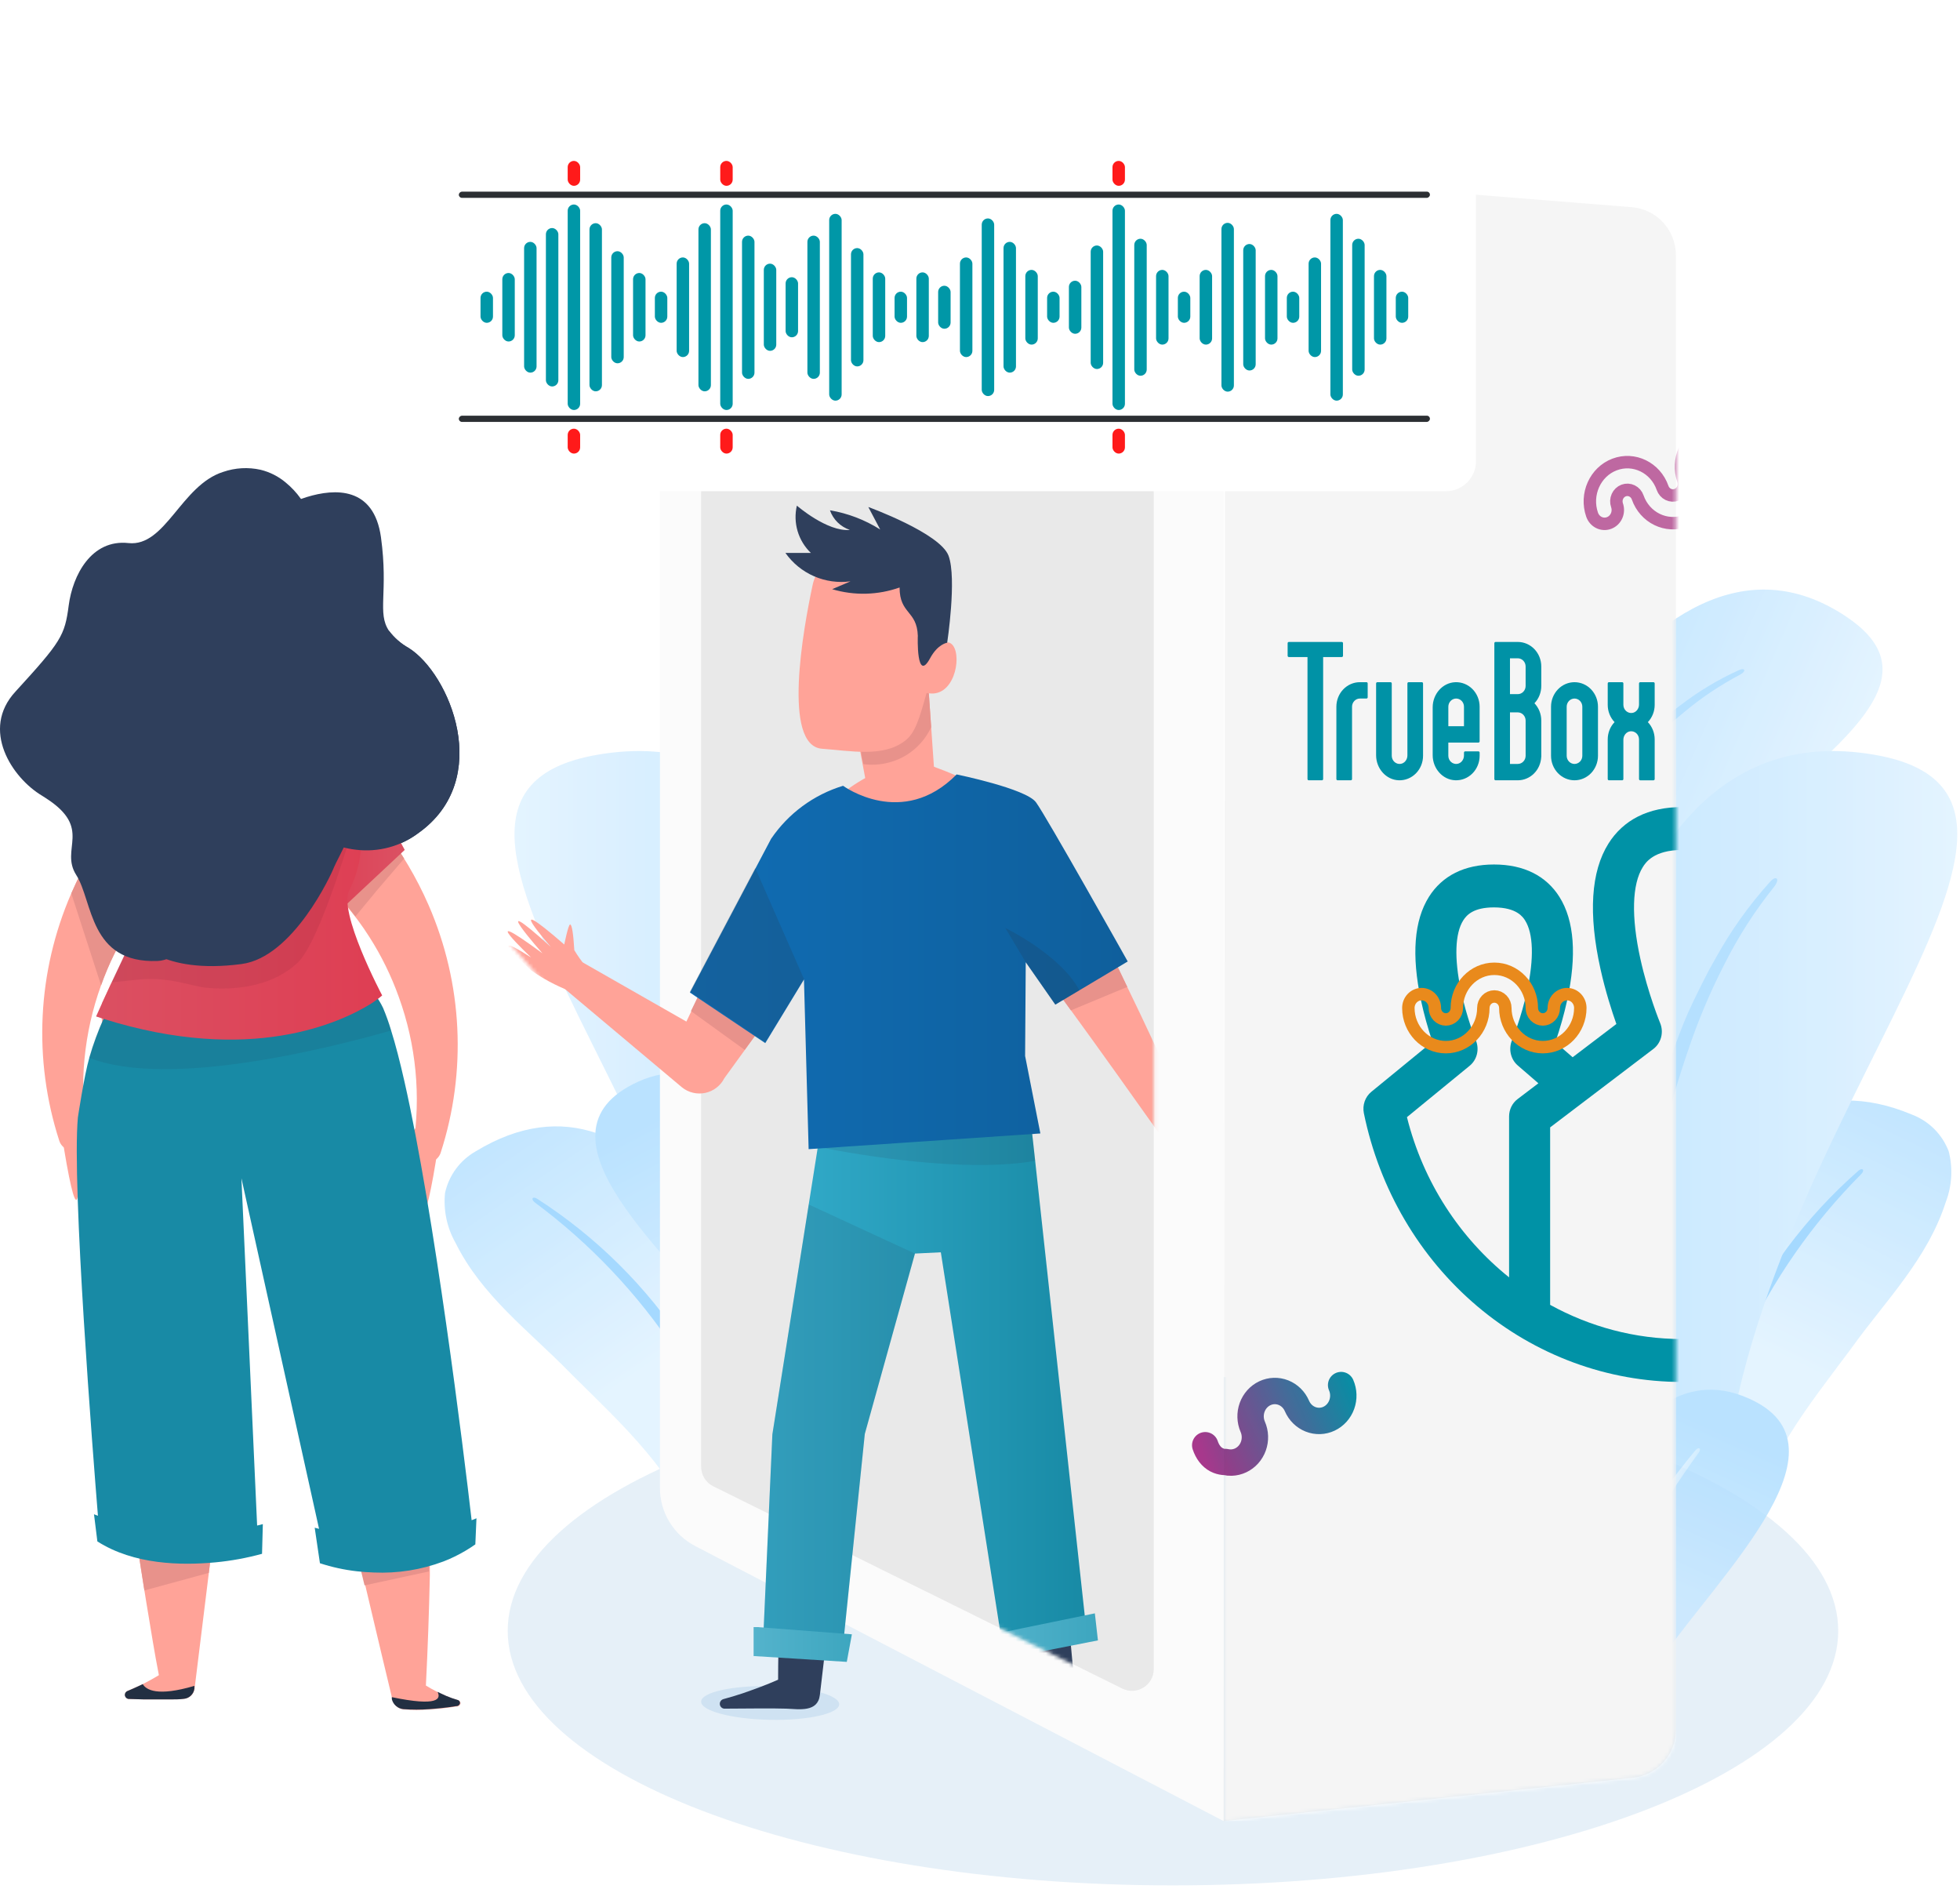 <svg width="520" height="501" viewBox="0 0 520 501" fill="none" xmlns="http://www.w3.org/2000/svg">
<path opacity="0.1" d="M311.194 500.116C408.67 500.116 487.691 469.888 487.691 432.6C487.691 395.313 408.67 365.085 311.194 365.085C213.718 365.085 134.697 395.313 134.697 432.6C134.697 469.888 213.718 500.116 311.194 500.116Z" fill="#0065BA"/>
<g opacity="0.82">
<path d="M215.656 400.019C204.562 346.27 173.023 276.883 126.172 305.421C124.126 306.588 122.348 308.172 120.953 310.07C119.557 311.968 118.576 314.138 118.072 316.439C117.606 321.011 118.567 325.616 120.825 329.619C127.798 343.731 140.292 352.976 150.873 363.769L152.055 364.957C164.439 377.26 180.099 391.386 185.134 408.83L215.656 400.019Z" fill="url(#paint0_linear_2801_67212)"/>
<path d="M202.537 403.804C200.646 396.256 198.154 388.871 195.086 381.72C191.415 373.06 186.957 364.754 181.769 356.908C171.571 341.326 158.204 328.068 142.54 317.999C141.323 317.216 140.72 318.073 141.931 318.989C156.638 329.907 169.319 343.318 179.398 358.613C184.5 366.301 189.009 374.366 192.886 382.739C196.147 389.692 198.927 396.861 201.205 404.195L202.537 403.804Z" fill="url(#paint1_linear_2801_67212)"/>
<path d="M235.529 408.027C235.529 408.027 235.655 358.231 251.686 331.702C258.144 321.057 267.085 314.241 279.708 315.966C315.052 320.847 267.969 363.995 267.759 408.174L235.529 408.027Z" fill="url(#paint2_linear_2801_67212)"/>
<path d="M199.428 407.983C198.208 304.373 91.925 211.912 158.299 200.237C244.828 185.026 245.859 344.576 239.105 408.173L199.428 407.983Z" fill="url(#paint3_linear_2801_67212)"/>
<path d="M185.038 235.159C183.439 233.056 184.554 232.046 186.237 233.981C191.828 240.191 196.685 247.024 200.711 254.346C202.815 257.964 204.645 261.772 206.496 265.559C208.348 269.346 209.904 273.301 211.335 277.277C214.321 285.216 216.842 293.322 218.888 301.554C220.991 309.78 222.674 318.111 224 326.505C226.629 343.275 228.182 360.195 228.649 377.164C228.944 387.367 228.923 397.549 228.523 407.731H225.809C225.809 397.612 225.43 387.493 224.883 377.374C223.997 360.606 222.255 343.895 219.666 327.304C218.39 319.015 216.784 310.811 214.848 302.69C212.961 294.583 210.658 286.578 207.948 278.707C205.322 270.851 202.101 263.206 198.313 255.839C194.637 248.493 190.187 241.56 185.038 235.159Z" fill="url(#paint4_linear_2801_67212)"/>
<path d="M195.932 356.041C177.986 333.211 138.473 300.9 169.38 286.888C203.327 271.482 225.948 342.46 225.948 342.46L195.932 356.041Z" fill="url(#paint5_linear_2801_67212)"/>
<path d="M187.773 352.423C187.374 351.118 188.257 350.719 188.762 352.002C194.439 368.686 197.733 386.087 198.545 403.692C198.545 405.164 198.692 406.637 198.734 408.151H195.852L195.663 403.944C194.927 386.533 192.281 369.256 187.773 352.423Z" fill="url(#paint6_linear_2801_67212)"/>
<path d="M247.793 408.083C248.48 401.211 249.448 394.388 250.696 387.613C252.503 378.252 255.035 369.045 258.27 360.075C259.09 357.971 260.058 355.699 260.962 353.511C261.446 352.417 261.846 351.302 262.372 350.251L263.992 347.095L265.633 343.96C266.129 342.894 266.706 341.867 267.358 340.889L271.166 335.082C271.986 333.841 272.554 334.346 271.839 335.587L268.326 341.604C267.73 342.609 267.196 343.649 266.727 344.718L265.233 347.705L263.739 350.861C263.256 351.934 262.877 352.964 262.456 354.122C261.636 356.225 260.731 358.455 259.953 360.685C257.004 369.641 254.629 378.776 252.842 388.034C251.643 394.661 250.738 401.372 249.854 408.062L247.793 408.083Z" fill="url(#paint7_linear_2801_67212)"/>
</g>
<g opacity="0.82">
<path d="M432.903 402.526C435.897 347.725 456.788 274.426 507.355 295.694C509.552 296.545 511.546 297.847 513.207 299.517C514.869 301.187 516.161 303.187 517.001 305.388C518.141 309.84 517.874 314.537 516.235 318.831C511.434 333.821 500.45 344.818 491.588 357.063L490.595 358.413C480.175 372.418 466.785 388.711 464.394 406.709L432.903 402.526Z" fill="url(#paint8_linear_2801_67212)"/>
<path d="M446.439 404.321C447.189 396.576 448.556 388.903 450.529 381.376C452.875 372.266 456.05 363.391 460.016 354.862C467.788 337.939 479.039 322.844 493.036 310.561C494.123 309.607 494.847 310.365 493.785 311.45C480.861 324.431 470.312 339.575 462.614 356.196C458.71 364.556 455.448 373.201 452.856 382.057C450.663 389.417 448.978 396.919 447.814 404.51L446.439 404.321Z" fill="url(#paint9_linear_2801_67212)"/>
<path d="M420.25 408.027C420.25 408.027 420.124 358.231 404.093 331.702C397.634 321.057 388.693 314.241 376.071 315.966C340.727 320.847 387.81 363.995 388.02 408.174L420.25 408.027Z" fill="url(#paint10_linear_2801_67212)"/>
<path d="M402.052 289.773C432.89 221.174 530.417 190.442 489.629 163.436C436.452 128.238 389.528 234.119 375.591 278.4L402.052 289.773Z" fill="url(#paint11_linear_2801_67212)"/>
<path d="M461.713 178.929C463.387 177.992 462.938 176.997 461.257 177.797C455.736 180.309 450.524 183.449 445.723 187.155C443.274 188.953 440.952 190.957 438.623 192.941C436.293 194.924 434.111 197.105 432.007 199.337C427.719 203.755 423.692 208.419 419.945 213.305C416.161 218.169 412.627 223.226 409.312 228.428C402.702 238.826 396.765 249.637 391.537 260.794C388.384 267.499 385.447 274.281 382.762 281.173L384.568 281.96C387.501 275.226 390.685 268.601 393.982 262.025C399.431 251.123 405.433 240.506 411.964 230.216C415.216 225.069 418.662 220.075 422.304 215.231C425.909 210.383 429.762 205.723 433.846 201.27C437.87 196.803 442.23 192.648 446.886 188.844C451.461 185.02 456.432 181.696 461.713 178.929Z" fill="#A5D9FF"/>
<path d="M456.35 407.983C457.57 304.373 563.853 211.912 497.479 200.237C410.951 185.026 409.92 344.576 416.673 408.173L456.35 407.983Z" fill="url(#paint12_linear_2801_67212)"/>
<path d="M470.741 235.159C472.339 233.055 471.224 232.046 469.541 233.981C463.95 240.191 459.094 247.024 455.067 254.345C452.964 257.964 451.133 261.772 449.282 265.559C447.431 269.345 445.874 273.3 444.443 277.277C441.457 285.216 438.936 293.322 436.891 301.554C434.787 309.78 433.104 318.111 431.779 326.505C429.149 343.274 427.596 360.195 427.129 377.163C426.835 387.367 426.856 397.549 427.255 407.731H429.969C429.969 397.612 430.348 387.493 430.895 377.374C431.781 360.606 433.523 343.894 436.112 327.304C437.389 319.015 438.994 310.811 440.93 302.69C442.817 294.583 445.12 286.578 447.83 278.707C450.456 270.85 453.677 263.206 457.466 255.839C461.141 248.493 465.592 241.56 470.741 235.159Z" fill="#A5D9FF"/>
<path d="M440.095 440.937C456.562 417.019 493.955 382.276 462.225 370.245C427.372 357.015 409.28 429.28 409.28 429.28L440.095 440.937Z" fill="url(#paint13_linear_2801_67212)"/>
<path d="M450.632 385.401C451.473 384.327 450.792 383.637 449.86 384.654C438.578 398.192 429.264 413.255 422.193 429.398C421.665 430.773 420.999 432.094 420.417 433.493L423.108 434.527L424.793 430.667C431.723 414.678 440.388 399.498 450.632 385.401Z" fill="url(#paint14_linear_2801_67212)"/>
<path d="M407.986 408.083C407.299 401.211 406.331 394.387 405.083 387.613C403.276 378.251 400.743 369.044 397.509 360.075C396.689 357.971 395.721 355.699 394.816 353.511C394.333 352.417 393.933 351.302 393.407 350.25L391.787 347.095L390.146 343.96C389.65 342.894 389.073 341.867 388.421 340.889L384.613 335.082C383.793 333.841 383.225 334.346 383.94 335.587L387.453 341.604C388.048 342.609 388.582 343.648 389.052 344.717L390.546 347.705L392.039 350.86C392.523 351.933 392.902 352.964 393.323 354.121C394.143 356.225 395.048 358.455 395.826 360.685C398.774 369.641 401.149 378.776 402.937 388.034C404.136 394.661 405.041 401.372 405.924 408.062L407.986 408.083Z" fill="url(#paint15_linear_2801_67212)"/>
</g>
<path d="M175.086 109.133C175.086 101.7 179.825 95.094 186.867 92.713L324.669 46.114V483.073L184.418 410.087C178.683 407.103 175.086 401.175 175.086 394.711L175.086 109.133Z" fill="#FBFBFB"/>
<path d="M319.754 383.36C320.334 385.132 321.402 386.514 322.721 387.202C324.041 387.89 325.254 387.831 326.412 387.831" stroke="url(#paint16_linear_2801_67212)" stroke-width="7" stroke-miterlimit="10" stroke-linecap="round"/>
<path d="M186.013 115.256C186.013 112.716 187.67 110.474 190.097 109.728L298.625 76.399C302.342 75.257 306.105 78.037 306.105 81.926V442.725C306.105 447.012 301.603 449.808 297.76 447.908L189.232 394.253C187.261 393.278 186.013 391.269 186.013 389.07V115.256Z" fill="#E9E9E9"/>
<mask id="mask0_2801_67212" style="mask-type:alpha" maskUnits="userSpaceOnUse" x="119" y="67" width="188" height="399">
<path d="M165.545 127.113L306.104 67.293V452.202L254.579 426.518L240.658 419.674L229.705 456.484L180.809 465.358L165.545 443.683V285.398L119.71 232.212L124.575 213.966L165.545 224.103V127.113Z" fill="#E9E9E9"/>
</mask>
<g mask="url(#mask0_2801_67212)">
<ellipse opacity="0.1" cx="18.311" cy="4.47" rx="18.311" ry="4.47" transform="matrix(-1 -0.02 -0.02 1 222.726 447.623)" fill="#0065BA"/>
<path d="M245.893 176.283L247.919 205.421L229.89 208.233L225.165 182.92L245.893 176.283Z" fill="#FFA398"/>
<path d="M228.457 199.429C228.053 197.074 228.264 194.655 229.071 192.406C229.877 190.156 231.251 188.153 233.059 186.591C234.867 185.029 237.048 183.961 239.391 183.49C241.733 183.02 244.158 183.162 246.429 183.904L247.048 192.904C245.634 195.926 243.378 198.475 240.551 200.245C237.122 202.357 233.068 203.222 229.076 202.692C228.79 201.621 228.583 200.531 228.457 199.429Z" fill="#E8928B"/>
<path d="M252.839 171.244C251.77 169.809 250.336 170.428 249.07 171.581C250.673 164.887 251.039 160.528 249.239 156.703C246.998 152.208 243.155 148.716 238.467 146.915C235.741 145.918 232.842 145.479 229.943 145.623C227.044 145.768 224.204 146.495 221.591 147.759C220.079 148.43 218.747 149.451 217.706 150.737C216.665 152.023 215.943 153.537 215.6 155.156C213.069 166.941 207.528 197.794 218.076 198.61C225.782 199.172 234.248 200.916 239.985 196.585C242.798 194.56 243.895 190.678 245.835 183.788C252.979 185.503 255.286 174.506 252.839 171.244Z" fill="#FFA398"/>
<path d="M278.518 219.15L302.368 268.65L316.431 298.519C316.902 299.486 316.992 300.594 316.683 301.624C316.373 302.654 315.687 303.529 314.761 304.076C313.835 304.622 312.737 304.799 311.686 304.572C310.635 304.345 309.708 303.731 309.09 302.851C301.862 292.669 290.809 277.116 283.524 267.16L257.677 231.637C256.673 230.266 255.966 228.7 255.602 227.041C255.238 225.381 255.225 223.663 255.563 221.998C255.901 220.332 256.583 218.756 257.565 217.369C258.548 215.982 259.809 214.816 261.268 213.945C262.727 213.074 264.352 212.517 266.039 212.31C267.725 212.103 269.437 212.251 271.063 212.743C272.69 213.236 274.195 214.063 275.484 215.171C276.772 216.279 277.815 217.643 278.546 219.178L278.518 219.15Z" fill="#FFA398"/>
<path d="M219.879 429.552C218.951 437.539 218.051 444.964 217.516 449.605C216.982 454.246 212.06 453.374 208.572 453.233C205.085 453.093 196.169 453.233 192.428 453.233C192.103 453.275 191.774 453.192 191.508 453.001C191.242 452.81 191.058 452.525 190.994 452.204C190.93 451.883 190.99 451.549 191.162 451.27C191.334 450.991 191.606 450.788 191.922 450.702C193.61 450.252 195.297 449.746 196.985 449.183C200.163 448.086 203.341 446.933 206.435 445.555C206.435 440.661 206.576 435.261 206.66 429.636L219.879 429.552Z" fill="#2F3F5C"/>
<path d="M300.99 452.357C300.917 452.65 300.74 452.906 300.491 453.077C300.242 453.247 299.94 453.322 299.64 453.285L276.887 453.876C275.976 453.891 275.089 453.583 274.383 453.006C273.678 452.43 273.2 451.622 273.034 450.726L272.809 449.488L269.546 430.926H283.609L284.959 445.691L286.759 446.507C289.331 447.651 291.96 448.665 294.634 449.545C296.383 450.143 298.168 450.632 299.978 451.007C300.134 451.028 300.284 451.079 300.419 451.159C300.555 451.238 300.674 451.344 300.768 451.469C300.862 451.595 300.93 451.738 300.969 451.891C301.007 452.043 301.014 452.202 300.99 452.357Z" fill="#2F3F5C"/>
<path d="M248.567 203.682C272.98 212.597 271.292 223.763 272.811 234.395C272.586 250.539 266.455 266.289 268.761 282.602C269.886 293.345 271.574 304.258 267.636 314.721C266.511 317.308 266.314 319.98 262.967 322.343C260.877 323.776 258.582 324.886 256.161 325.633C250.933 327.254 245.551 328.328 240.101 328.84C234.785 329.824 229.498 325.83 226.516 322.455C223.4 319.194 221.426 315.009 220.891 310.53C217.066 295.567 216.982 280.492 215.266 265.333C214.141 255.376 210.794 245.645 211.216 235.716C211.334 230.628 212.284 225.592 214.029 220.81C216.721 215.923 220.661 211.837 225.448 208.969C231.438 204.694 241.057 200.335 248.539 203.682H248.567Z" fill="#FFA398"/>
<path d="M246.767 174.596C248.82 170.799 251.295 170.489 251.295 170.489C251.295 170.489 253.883 153.445 251.661 147.427C249.439 141.408 230.37 134.489 230.37 134.489L233.52 140.452C229.46 137.883 224.927 136.152 220.189 135.361C220.615 136.574 221.313 137.673 222.23 138.575C223.146 139.476 224.257 140.157 225.476 140.564C219.485 141.127 211.413 134.123 211.413 134.123C210.891 136.357 210.958 138.687 211.609 140.887C212.26 143.086 213.472 145.078 215.126 146.667H208.376C210.29 149.382 212.912 151.521 215.957 152.85C219.002 154.179 222.352 154.647 225.645 154.205L220.779 156.286C226.639 158.035 232.903 157.878 238.667 155.836C238.667 162.952 243.28 161.883 243.505 168.661C243.476 168.718 243.083 181.402 246.767 174.596Z" fill="#2F3F5C"/>
<path d="M155.835 263.136C156.394 262.851 156.871 262.427 157.221 261.905C157.57 261.383 157.78 260.781 157.832 260.155C157.832 258.945 156.988 258.27 155.413 256.358C154.303 254.995 153.288 253.557 152.375 252.055C152.094 247.526 151.728 245.22 151.25 245.22C150.772 245.22 149.703 250.536 149.703 250.536C132.181 235.32 146.159 251.183 146.159 251.183C127.99 234.842 143.909 252.87 143.909 252.87C125.093 239.033 140.928 253.995 140.928 253.995C137.187 251.605 135.303 250.564 134.909 250.902C134.516 251.239 136.597 253.433 140.872 257.37C144.014 259.585 147.414 261.408 150.997 262.799C151.734 263.194 152.546 263.428 153.38 263.487C154.214 263.545 155.05 263.425 155.835 263.136Z" fill="#FFA398"/>
<path d="M220.299 247.215L192.173 286C191.675 286.985 190.964 287.846 190.091 288.52C189.217 289.194 188.204 289.665 187.126 289.897C186.047 290.128 184.93 290.116 183.857 289.86C182.784 289.605 181.781 289.112 180.923 288.419L149.985 262.431C149.145 261.752 148.593 260.78 148.44 259.711C148.287 258.642 148.545 257.554 149.161 256.667C149.778 255.78 150.707 255.159 151.762 254.929C152.818 254.7 153.921 254.878 154.85 255.428L190.035 275.51L178.785 277.928L199.401 234.756C207.839 219.287 229.917 232.506 220.242 247.215H220.299Z" fill="#FFA398"/>
<path d="M288.25 432.729L265.918 436.329L249.606 332.181L242.743 332.518L229.439 380.36L223.674 436.329H202.411L204.914 380.472L214.561 319.496L216.98 304.224L217.571 300.455L273.4 296.715L274.637 307.937L288.25 432.729Z" fill="url(#paint17_linear_2801_67212)"/>
<path opacity="0.13" d="M274.639 307.937C255.851 311.143 228.316 306.474 216.981 304.224L217.572 300.455L273.401 296.715L274.639 307.937Z" fill="#27374F"/>
<path d="M299.08 261.791L284.117 268.006C283.92 267.697 283.695 267.416 283.498 267.135L280.686 263.31L294.551 252.481C296.239 255.913 297.842 259.119 299.08 261.791Z" fill="#E8928B"/>
<path d="M203.902 269.801L197.574 278.492L183.314 268.198L187.28 259.985L203.902 269.801Z" fill="#E8928B"/>
<path d="M299.192 255.038L286.367 262.688L279.983 266.485L272.136 255.235L271.967 280.098L276.017 300.658L214.535 304.82L213.297 259.82L203.031 276.695L183.034 263.279L200.359 230.485L204.578 222.497C209.148 215.763 215.889 210.8 223.675 208.434C223.675 208.434 239.398 220.022 253.798 205.425C253.798 205.425 272.136 209.166 274.836 212.794C277.536 216.422 299.192 255.038 299.192 255.038Z" fill="url(#paint18_linear_2801_67212)"/>
<path opacity="0.2" d="M213.297 259.678L203.031 276.441L183.034 263.025L200.359 230.231L213.297 259.678Z" fill="#27374F"/>
<path opacity="0.2" d="M286.366 262.685L279.982 266.482L272.135 255.232L266.706 246.147C266.706 246.147 281.36 253.235 286.366 262.685Z" fill="#27374F"/>
<path opacity="0.13" d="M242.743 332.523L229.439 380.364L223.674 436.334H202.411L204.914 380.477L214.561 319.501L242.743 332.523Z" fill="#27374F"/>
<path d="M201.005 431.602L226.009 433.515L224.659 440.827L199.937 439.28V431.602H201.005Z" fill="url(#paint19_linear_2801_67212)"/>
<path d="M262.655 433.663L290.471 427.953L291.287 435.125L264.54 440.385L262.655 433.663Z" fill="url(#paint20_linear_2801_67212)"/>
</g>
<mask id="mask1_2801_67212" style="mask-type:alpha" maskUnits="userSpaceOnUse" x="324" y="46" width="121" height="438">
<path d="M444.619 67.663C444.619 61.015 439.511 55.481 432.883 54.951L325.068 46.326L324.685 483.085L433.213 471.562C439.698 470.874 444.619 465.403 444.619 458.881L444.619 67.663Z" fill="black"/>
</mask>
<g mask="url(#mask1_2801_67212)">
<path d="M444.676 46.326H324.642V483.057H444.676V46.326Z" fill="white"/>
<path d="M352.101 60.593L351.007 59.541C351.251 58.97 351.721 57.638 351.281 56.799C351.13 56.514 350.809 56.166 350.131 56.117C349.453 56.069 349.078 56.375 348.889 56.634C348.332 57.407 348.619 58.792 348.782 59.391L348.395 59.689L347.584 58.969C347.883 58.289 348.528 56.587 347.982 55.559C347.816 55.234 347.453 54.838 346.685 54.783C345.917 54.729 345.502 55.068 345.289 55.365C344.61 56.307 345.005 58.083 345.202 58.797L344.297 59.396L343.96 59.055C344.206 58.484 344.686 57.154 344.244 56.31C344.093 56.023 343.77 55.671 343.087 55.623C342.403 55.574 342.044 55.875 341.853 56.136C341.298 56.906 341.573 58.285 341.736 58.886L340.505 59.773C340.45 59.812 340.407 59.867 340.38 59.931C340.353 59.995 340.343 60.065 340.352 60.135C340.539 61.586 341.195 62.925 342.211 63.931C343.218 64.93 344.529 65.529 345.918 65.628C347.308 65.727 348.69 65.318 349.828 64.471C350.976 63.618 351.813 62.384 352.202 60.973C352.22 60.906 352.221 60.834 352.203 60.767C352.185 60.7 352.15 60.64 352.101 60.593ZM341.088 60.254L342.35 59.346C342.414 59.299 342.463 59.231 342.487 59.153C342.512 59.076 342.512 58.992 342.488 58.914C342.278 58.264 342.074 57.056 342.418 56.582C342.463 56.52 342.599 56.332 343.039 56.363C343.478 56.394 343.595 56.602 343.631 56.671C343.903 57.189 343.525 58.352 343.223 58.962C343.186 59.035 343.172 59.119 343.184 59.2C343.196 59.282 343.234 59.357 343.291 59.413L343.685 59.809L343.234 60.108C343.189 60.139 343.15 60.181 343.123 60.23C343.095 60.279 343.078 60.335 343.073 60.392L342.852 63.517C341.924 62.671 341.302 61.519 341.087 60.25L341.088 60.254ZM343.52 64.046L343.762 60.635L345.812 59.271C345.881 59.226 345.933 59.158 345.959 59.078C345.986 58.998 345.986 58.911 345.96 58.831C345.774 58.265 345.356 56.497 345.85 55.813C346.007 55.593 346.265 55.5 346.634 55.526C347.004 55.553 347.245 55.681 347.371 55.921C347.763 56.668 347.099 58.359 346.836 58.893C346.799 58.968 346.787 59.055 346.802 59.138C346.817 59.221 346.859 59.296 346.921 59.35L348.757 60.989L348.515 64.397C347.717 64.778 346.841 64.946 345.968 64.884C345.094 64.822 344.251 64.532 343.514 64.042L343.52 64.046ZM349.258 63.977L349.48 60.845C349.484 60.787 349.476 60.728 349.454 60.673C349.433 60.62 349.4 60.572 349.357 60.534L348.96 60.173L349.401 59.842C349.464 59.795 349.51 59.727 349.533 59.65C349.557 59.573 349.555 59.49 349.53 59.414C349.387 58.98 349.065 57.621 349.451 57.088C349.496 57.025 349.634 56.834 350.081 56.866C350.528 56.898 350.628 57.103 350.665 57.17C350.941 57.689 350.565 58.856 350.266 59.469C350.231 59.543 350.219 59.626 350.233 59.706C350.246 59.787 350.284 59.861 350.341 59.916L351.462 60.993C351.07 62.218 350.291 63.269 349.254 63.974L349.258 63.977Z" fill="#0098AD"/>
<path d="M358.093 56.531L354.662 56.287C354.642 56.286 354.621 56.293 354.606 56.307C354.59 56.321 354.58 56.342 354.579 56.363L354.521 57.178C354.52 57.189 354.522 57.2 354.525 57.21C354.528 57.22 354.533 57.229 354.54 57.237C354.546 57.245 354.555 57.252 354.564 57.257C354.573 57.261 354.583 57.264 354.593 57.265L355.799 57.35L355.238 65.26C355.237 65.271 355.238 65.282 355.242 65.292C355.245 65.302 355.25 65.311 355.257 65.32C355.264 65.328 355.272 65.334 355.281 65.339C355.29 65.344 355.3 65.346 355.311 65.347L356.169 65.408C356.179 65.409 356.189 65.407 356.199 65.404C356.209 65.401 356.218 65.395 356.226 65.388C356.233 65.381 356.24 65.373 356.244 65.363C356.249 65.353 356.252 65.343 356.252 65.332L356.813 57.422L358.023 57.508C358.044 57.51 358.065 57.503 358.08 57.488C358.096 57.474 358.106 57.454 358.107 57.432L358.165 56.617C358.166 56.596 358.16 56.575 358.146 56.558C358.133 56.542 358.113 56.532 358.093 56.531Z" fill="#0098AD"/>
<path d="M359.509 59.252L358.064 59.15C358.043 59.149 358.023 59.156 358.007 59.17C357.992 59.185 357.982 59.205 357.981 59.227L357.466 66.482C357.464 66.504 357.471 66.525 357.485 66.541C357.498 66.558 357.517 66.568 357.538 66.569L358.397 66.63C358.417 66.632 358.438 66.624 358.454 66.61C358.469 66.596 358.479 66.576 358.48 66.554L358.55 65.576L359.057 65.612C359.257 65.626 359.458 65.599 359.648 65.532C359.839 65.465 360.015 65.36 360.166 65.222C360.318 65.085 360.443 64.918 360.533 64.73C360.623 64.543 360.677 64.339 360.692 64.13L360.917 60.951C360.947 60.529 360.816 60.113 360.551 59.795C360.287 59.476 359.912 59.281 359.509 59.252ZM359.133 64.552L358.625 64.516L358.926 60.276L359.433 60.312C359.568 60.322 359.693 60.387 359.781 60.493C359.869 60.6 359.914 60.738 359.904 60.879L359.679 64.058C359.667 64.198 359.604 64.328 359.502 64.42C359.399 64.512 359.267 64.558 359.133 64.549L359.133 64.552Z" fill="#0098AD"/>
<path d="M380.541 60.745L378.512 60.601C378.312 60.586 378.111 60.614 377.921 60.68C377.73 60.747 377.554 60.852 377.403 60.99C377.251 61.128 377.126 61.295 377.036 61.483C376.946 61.67 376.892 61.874 376.877 62.083L376.652 65.263C376.637 65.471 376.662 65.681 376.724 65.879C376.787 66.077 376.887 66.261 377.018 66.418C377.148 66.576 377.308 66.705 377.487 66.798C377.666 66.891 377.861 66.946 378.061 66.96L378.567 66.996L378.497 67.974C378.497 67.985 378.498 67.996 378.501 68.006C378.504 68.016 378.509 68.026 378.516 68.034C378.523 68.042 378.531 68.048 378.54 68.053C378.549 68.058 378.559 68.061 378.57 68.061L379.428 68.122C379.438 68.123 379.448 68.122 379.458 68.118C379.468 68.115 379.477 68.109 379.485 68.102C379.493 68.095 379.499 68.087 379.504 68.077C379.509 68.067 379.511 68.057 379.512 68.046L379.581 67.068L380.088 67.104C380.288 67.118 380.489 67.091 380.679 67.024C380.87 66.957 381.046 66.852 381.198 66.715C381.35 66.577 381.474 66.41 381.564 66.222C381.655 66.035 381.709 65.831 381.723 65.622L381.949 62.443C381.979 62.021 381.847 61.605 381.583 61.287C381.319 60.969 380.944 60.773 380.541 60.745ZM378.642 65.933L378.135 65.897C378 65.887 377.875 65.823 377.787 65.716C377.699 65.61 377.655 65.472 377.665 65.331L377.891 62.155C377.901 62.014 377.964 61.884 378.066 61.791C378.168 61.698 378.301 61.651 378.435 61.66L378.943 61.696L378.642 65.933ZM380.709 65.547C380.699 65.688 380.636 65.819 380.533 65.911C380.431 66.004 380.298 66.05 380.164 66.041L379.657 66.005L379.957 61.768L380.464 61.804C380.599 61.815 380.723 61.88 380.811 61.986C380.899 62.092 380.944 62.23 380.934 62.371L380.709 65.547Z" fill="#0098AD"/>
<path d="M363.838 59.642L363.552 63.684C363.544 63.815 363.491 63.939 363.403 64.034C363.315 64.128 363.198 64.186 363.073 64.197C363 64.202 362.928 64.191 362.86 64.164C362.792 64.138 362.731 64.096 362.68 64.042C362.629 63.989 362.59 63.924 362.565 63.853C362.54 63.782 362.53 63.706 362.536 63.631L362.824 59.57C362.825 59.548 362.819 59.527 362.805 59.511C362.792 59.494 362.772 59.484 362.752 59.483L361.893 59.422C361.872 59.42 361.852 59.428 361.836 59.442C361.82 59.456 361.811 59.476 361.809 59.498L361.524 63.514C361.494 63.889 361.589 64.263 361.793 64.572C361.997 64.881 362.298 65.106 362.644 65.209C362.906 65.282 363.182 65.279 363.444 65.202L363.431 65.39C363.42 65.53 363.357 65.661 363.255 65.753C363.153 65.846 363.02 65.892 362.885 65.883L361.91 65.814C361.9 65.813 361.889 65.815 361.88 65.818C361.87 65.822 361.861 65.827 361.853 65.834C361.845 65.841 361.839 65.85 361.834 65.86C361.83 65.869 361.827 65.88 361.826 65.891L361.763 66.787C361.762 66.798 361.763 66.808 361.766 66.819C361.769 66.829 361.775 66.838 361.781 66.846C361.788 66.855 361.796 66.861 361.805 66.866C361.815 66.871 361.825 66.873 361.835 66.874L362.81 66.943C363.01 66.957 363.211 66.93 363.401 66.864C363.592 66.797 363.768 66.692 363.92 66.554C364.071 66.417 364.196 66.249 364.286 66.062C364.376 65.874 364.43 65.67 364.445 65.462L364.853 59.714C364.854 59.692 364.848 59.671 364.834 59.655C364.821 59.638 364.802 59.628 364.781 59.626L363.922 59.566C363.901 59.564 363.881 59.572 363.865 59.586C363.849 59.6 363.84 59.62 363.838 59.642Z" fill="#0098AD"/>
<path d="M368.711 59.905L367.85 59.844C367.829 59.843 367.809 59.85 367.793 59.865C367.777 59.879 367.768 59.899 367.766 59.921L367.639 61.714C367.628 61.855 367.565 61.985 367.463 62.078C367.361 62.17 367.228 62.217 367.094 62.208L366.587 62.172L366.752 59.849C366.753 59.827 366.746 59.806 366.733 59.789C366.719 59.773 366.7 59.763 366.68 59.761L365.821 59.7C365.8 59.699 365.78 59.706 365.764 59.721C365.748 59.735 365.739 59.755 365.737 59.777L365.298 65.972C365.296 65.994 365.303 66.015 365.316 66.031C365.33 66.047 365.349 66.058 365.37 66.059L366.226 66.12C366.247 66.121 366.267 66.114 366.283 66.1C366.299 66.086 366.309 66.066 366.31 66.044L366.501 63.354L367.008 63.39C367.142 63.4 367.267 63.465 367.355 63.571C367.443 63.677 367.487 63.816 367.478 63.956L367.325 66.116C367.323 66.138 367.33 66.159 367.343 66.175C367.357 66.191 367.376 66.201 367.397 66.203L368.26 66.264C368.28 66.265 368.301 66.258 368.316 66.244C368.332 66.23 368.342 66.21 368.343 66.188L368.496 64.028C368.511 63.82 368.487 63.611 368.425 63.413C368.362 63.216 368.263 63.033 368.133 62.876C368.438 62.598 368.626 62.207 368.655 61.786L368.783 59.993C368.784 59.971 368.778 59.95 368.764 59.934C368.751 59.917 368.731 59.907 368.711 59.905Z" fill="#0098AD"/>
<path d="M371.02 60.069C370.616 60.041 370.217 60.181 369.911 60.459C369.604 60.737 369.415 61.13 369.385 61.551L369.16 64.731C369.139 65.147 369.275 65.554 369.539 65.865C369.803 66.176 370.173 66.366 370.571 66.394C370.969 66.423 371.363 66.287 371.668 66.016C371.973 65.746 372.165 65.362 372.203 64.946L372.429 61.767C372.459 61.345 372.327 60.93 372.063 60.611C371.799 60.293 371.423 60.098 371.02 60.069ZM370.644 65.368C370.509 65.358 370.384 65.293 370.296 65.187C370.209 65.081 370.165 64.943 370.174 64.802L370.4 61.623C370.402 61.552 370.419 61.481 370.448 61.417C370.477 61.352 370.518 61.294 370.569 61.246C370.62 61.198 370.68 61.161 370.745 61.137C370.809 61.114 370.878 61.104 370.946 61.109C371.014 61.114 371.081 61.133 371.142 61.166C371.203 61.198 371.256 61.243 371.3 61.297C371.344 61.352 371.377 61.416 371.396 61.484C371.416 61.552 371.422 61.624 371.414 61.695L371.189 64.874C371.178 65.014 371.115 65.144 371.013 65.236C370.91 65.328 370.778 65.374 370.644 65.365L370.644 65.368Z" fill="#0098AD"/>
<path d="M375.267 60.453L375.085 63.02L374.07 62.949L374.252 60.381C374.254 60.359 374.247 60.338 374.233 60.321C374.22 60.305 374.2 60.295 374.18 60.293L373.321 60.232C373.301 60.231 373.28 60.238 373.265 60.253C373.249 60.267 373.239 60.287 373.238 60.309L372.798 66.504C372.797 66.526 372.804 66.547 372.817 66.563C372.831 66.579 372.85 66.59 372.87 66.591L373.729 66.652C373.739 66.653 373.749 66.651 373.759 66.648C373.769 66.645 373.778 66.639 373.786 66.632C373.794 66.625 373.8 66.617 373.805 66.607C373.809 66.597 373.812 66.587 373.813 66.576L373.995 64.008L375.01 64.08L374.827 66.648C374.826 66.67 374.833 66.691 374.846 66.707C374.86 66.723 374.879 66.733 374.899 66.735L375.758 66.796C375.768 66.797 375.778 66.795 375.788 66.792C375.798 66.788 375.807 66.783 375.815 66.776C375.823 66.769 375.829 66.76 375.834 66.751C375.838 66.741 375.841 66.731 375.842 66.72L376.281 60.525C376.283 60.503 376.276 60.481 376.262 60.465C376.249 60.449 376.229 60.439 376.209 60.437L375.35 60.376C375.33 60.375 375.309 60.382 375.294 60.397C375.278 60.411 375.268 60.431 375.267 60.453Z" fill="#0098AD"/>
<mask id="mask2_2801_67212" style="mask-type:luminance" maskUnits="userSpaceOnUse" x="330" y="76" width="121" height="398">
<path d="M450.09 76.953H330.524V473.144H450.09V76.953Z" fill="white"/>
</mask>
<g mask="url(#mask2_2801_67212)">
<path d="M528.64 289.621L512.416 276.334C513.644 272.722 514.665 269.037 515.471 265.297C518.007 253.355 517.288 244.128 513.336 237.869C511.612 235.122 509.198 232.923 506.357 231.514C503.451 230.054 499.996 229.311 496.095 229.311C492.149 229.311 488.663 230.056 485.735 231.526C482.874 232.944 480.443 235.161 478.713 237.932C474.777 244.206 474.091 253.433 476.681 265.357C477.512 269.12 478.559 272.828 479.818 276.459L475.222 280.44L463.618 271.624C464.842 268.168 466.528 262.927 467.836 257.034C471.09 242.377 470.379 231.187 465.72 223.764C463.788 220.666 461.077 218.184 457.884 216.588C454.594 214.926 450.672 214.083 446.226 214.083C441.78 214.083 437.861 214.926 434.569 216.588C431.377 218.183 428.666 220.666 426.734 223.764C422.075 231.18 421.363 242.376 424.617 257.034C425.926 262.926 427.612 268.168 428.834 271.624L417.233 280.442L412.637 276.461C413.896 272.83 414.943 269.122 415.773 265.359C418.364 253.436 417.68 244.211 413.742 237.935C412.012 235.163 409.581 232.946 406.72 231.528C403.791 230.059 400.306 229.313 396.36 229.313C392.455 229.313 389.001 230.054 386.098 231.516C383.257 232.925 380.842 235.124 379.118 237.872C375.166 244.13 374.448 253.358 376.983 265.299C377.79 269.039 378.81 272.725 380.038 276.337L363.811 289.621C363.009 290.277 362.399 291.156 362.052 292.157C361.704 293.158 361.631 294.241 361.843 295.283C365.974 315.46 376.605 333.546 391.963 346.521C407.32 359.496 426.474 366.574 446.226 366.574C465.978 366.574 485.132 359.496 500.489 346.521C515.847 333.546 526.478 315.46 530.609 295.283C530.821 294.241 530.748 293.158 530.4 292.157C530.052 291.156 529.442 290.277 528.64 289.621ZM373.272 296.333L389.915 282.703C390.86 281.93 391.534 280.853 391.832 279.638C392.13 278.424 392.036 277.141 391.563 275.988C391.539 275.929 389.097 269.903 387.578 262.663C385.797 254.173 386.021 247.591 388.211 244.131C389.143 242.656 391.003 240.695 396.357 240.695C402.439 240.695 404.084 243.311 404.625 244.171C406.804 247.634 407 254.204 405.182 262.671C403.631 269.895 401.16 275.9 401.137 275.956C400.667 277.087 400.561 278.347 400.835 279.546C401.109 280.745 401.748 281.819 402.657 282.606L408.14 287.351L402.613 291.549C401.918 292.077 401.352 292.769 400.962 293.569C400.572 294.369 400.369 295.254 400.369 296.151V338.828C387.352 328.391 377.576 313.598 373.272 296.333ZM446.224 355.187C433.744 355.187 421.807 351.926 411.261 346.122V299.049L438.652 278.24C439.653 277.478 440.376 276.384 440.702 275.136C441.028 273.888 440.938 272.561 440.447 271.374C440.414 271.301 437.232 263.565 435.192 254.299C432.747 243.191 432.979 234.563 435.845 230.004C436.548 228.882 438.698 225.467 446.224 225.467C453.75 225.467 455.899 228.882 456.605 230.004C459.471 234.564 459.702 243.191 457.257 254.299C455.218 263.565 452.034 271.296 452.003 271.371C451.51 272.558 451.419 273.885 451.745 275.134C452.071 276.383 452.794 277.478 453.796 278.24L481.186 299.049V346.122C470.64 351.926 458.706 355.187 446.224 355.187ZM492.082 338.828V296.151C492.082 295.254 491.879 294.369 491.489 293.569C491.099 292.769 490.533 292.077 489.839 291.549L484.312 287.351L489.795 282.606C490.704 281.82 491.343 280.747 491.618 279.549C491.892 278.35 491.786 277.091 491.316 275.961C491.291 275.9 488.82 269.895 487.269 262.67C485.452 254.203 485.649 247.633 487.827 244.17C488.367 243.31 490.013 240.694 496.094 240.694C501.449 240.694 503.308 242.655 504.241 244.13C506.43 247.591 506.655 254.172 504.874 262.663C503.355 269.903 500.913 275.928 500.891 275.984C500.418 277.137 500.323 278.421 500.621 279.635C500.919 280.85 501.593 281.928 502.538 282.702L519.181 296.332C514.869 313.598 505.098 328.391 492.082 338.828Z" fill="#0098AD"/>
<path d="M447.235 138.146C442.082 140.106 436.363 137.32 434.487 131.936C434.356 131.56 434.156 131.215 433.897 130.92C433.638 130.625 433.326 130.386 432.979 130.217C432.632 130.048 432.256 129.952 431.873 129.934C431.49 129.917 431.108 129.978 430.748 130.115C430.388 130.252 430.058 130.461 429.775 130.732C429.493 131.002 429.264 131.328 429.102 131.691C428.94 132.053 428.848 132.446 428.831 132.846C428.815 133.246 428.874 133.645 429.005 134.021C429.162 134.474 429.233 134.955 429.213 135.437C429.193 135.919 429.082 136.392 428.887 136.829C428.692 137.266 428.416 137.659 428.076 137.985C427.735 138.31 427.337 138.563 426.903 138.728C426.469 138.893 426.008 138.967 425.547 138.946C425.086 138.924 424.633 138.809 424.215 138.605C423.796 138.401 423.42 138.113 423.109 137.757C422.797 137.402 422.555 136.985 422.397 136.532C420.522 131.149 423.189 125.175 428.342 123.215C433.496 121.255 439.214 124.041 441.091 129.425C441.222 129.801 441.422 130.147 441.681 130.442C441.94 130.737 442.252 130.976 442.599 131.145C442.946 131.314 443.322 131.41 443.705 131.427C444.087 131.445 444.47 131.383 444.83 131.246C445.19 131.11 445.52 130.9 445.803 130.63C446.085 130.359 446.314 130.033 446.476 129.671C446.638 129.308 446.73 128.915 446.747 128.516C446.763 128.116 446.704 127.717 446.573 127.34C444.699 121.957 447.366 115.983 452.52 114.027C457.674 112.071 463.393 114.853 465.269 120.237C465.588 121.152 465.545 122.162 465.151 123.045C464.757 123.928 464.043 124.611 463.167 124.944C462.291 125.277 461.324 125.233 460.479 124.821C459.634 124.409 458.98 123.663 458.661 122.748C458.397 121.989 457.854 121.37 457.153 121.029C456.452 120.687 455.649 120.65 454.922 120.927C454.195 121.203 453.603 121.77 453.276 122.503C452.949 123.235 452.914 124.073 453.179 124.833C455.056 130.213 452.389 136.187 447.235 138.146Z" stroke="#C66CA8" stroke-width="3.301" stroke-miterlimit="10"/>
<path d="M396.456 256.981C401.939 256.981 406.402 261.641 406.402 267.371C406.402 268.179 406.71 268.954 407.257 269.526C407.804 270.097 408.546 270.418 409.32 270.418C410.093 270.418 410.835 270.097 411.382 269.526C411.929 268.954 412.237 268.179 412.237 267.371C412.237 266.397 412.607 265.463 413.266 264.775C413.925 264.086 414.819 263.699 415.751 263.699C416.683 263.699 417.577 264.086 418.236 264.775C418.896 265.463 419.266 266.397 419.266 267.371C419.266 273.098 414.804 277.761 409.32 277.761C403.835 277.761 399.373 273.1 399.373 267.371C399.373 266.563 399.066 265.788 398.519 265.216C397.972 264.645 397.23 264.324 396.456 264.324C395.682 264.324 394.941 264.645 394.393 265.216C393.846 265.788 393.539 266.563 393.539 267.371C393.539 273.098 389.078 277.761 383.593 277.761C378.108 277.761 373.646 273.1 373.646 267.371C373.646 266.397 374.017 265.463 374.676 264.775C375.335 264.086 376.229 263.699 377.161 263.699C378.093 263.699 378.987 264.086 379.646 264.775C380.305 265.463 380.676 266.397 380.676 267.371C380.676 268.179 380.983 268.954 381.53 269.526C382.077 270.097 382.819 270.418 383.593 270.418C384.366 270.418 385.108 270.097 385.655 269.526C386.203 268.954 386.51 268.179 386.51 267.371C386.51 261.641 390.972 256.981 396.456 256.981Z" stroke="#F3901D" stroke-width="3.301" stroke-miterlimit="10"/>
</g>
<path d="M408.911 176.786C408.911 175.932 408.75 175.086 408.437 174.297C408.124 173.507 407.665 172.79 407.087 172.186C406.508 171.582 405.822 171.103 405.066 170.776C404.311 170.449 403.501 170.281 402.683 170.281H396.778C396.694 170.281 396.613 170.316 396.553 170.379C396.493 170.441 396.459 170.526 396.459 170.614V206.645C396.459 206.689 396.467 206.733 396.483 206.773C396.499 206.814 396.523 206.85 396.552 206.881C396.582 206.912 396.617 206.937 396.656 206.954C396.695 206.971 396.736 206.979 396.778 206.979H402.683C404.278 206.978 405.813 206.337 406.969 205.189C408.125 204.04 408.814 202.471 408.895 200.807H408.911V191.132C408.913 189.412 408.261 187.762 407.098 186.545C408.261 185.327 408.913 183.677 408.911 181.958V176.786ZM404.759 200.474C404.758 201.048 404.539 201.599 404.15 202.006C403.761 202.412 403.233 202.641 402.683 202.642H400.607V188.964H402.682C403.232 188.965 403.759 189.194 404.148 189.6C404.537 190.006 404.756 190.557 404.757 191.132L404.759 200.474ZM402.682 184.126H400.606V174.618H402.682C403.232 174.619 403.759 174.848 404.148 175.254C404.537 175.66 404.756 176.211 404.757 176.786V181.958C404.756 182.532 404.537 183.083 404.148 183.49C403.759 183.896 403.232 184.125 402.682 184.126Z" fill="#0098AD"/>
<path d="M373.394 181.288V200.395C373.394 201.496 372.639 202.48 371.592 202.623C371.299 202.664 371.001 202.639 370.718 202.549C370.435 202.46 370.174 202.308 369.951 202.105C369.729 201.902 369.55 201.651 369.428 201.37C369.306 201.089 369.242 200.784 369.241 200.475V181.293C369.241 181.205 369.208 181.12 369.148 181.057C369.088 180.995 369.007 180.959 368.922 180.959H365.408C365.323 180.959 365.242 180.995 365.182 181.057C365.122 181.12 365.089 181.205 365.089 181.293V200.319C365.089 203.844 367.713 206.854 371.089 206.975C371.926 207.007 372.76 206.862 373.541 206.549C374.323 206.237 375.036 205.763 375.639 205.156C376.241 204.549 376.72 203.822 377.048 203.017C377.375 202.212 377.544 201.347 377.544 200.473V181.288C377.543 181.2 377.51 181.115 377.45 181.052C377.39 180.99 377.309 180.955 377.225 180.955H373.71C373.626 180.956 373.545 180.991 373.486 181.053C373.427 181.116 373.394 181.2 373.394 181.288Z" fill="#0098AD"/>
<path d="M355.988 170.28H341.936C341.851 170.28 341.77 170.316 341.71 170.378C341.65 170.441 341.616 170.525 341.616 170.614V173.95C341.616 174.038 341.65 174.123 341.71 174.185C341.77 174.248 341.851 174.283 341.936 174.284H346.886V206.644C346.886 206.733 346.919 206.818 346.979 206.88C347.039 206.943 347.12 206.978 347.205 206.979H350.719C350.804 206.978 350.885 206.943 350.945 206.88C351.005 206.818 351.038 206.733 351.038 206.644V174.284H355.989C356.074 174.283 356.155 174.248 356.215 174.185C356.274 174.123 356.308 174.038 356.308 173.95V170.614C356.308 170.57 356.3 170.526 356.284 170.486C356.267 170.445 356.244 170.409 356.214 170.378C356.184 170.347 356.149 170.322 356.11 170.305C356.071 170.289 356.03 170.28 355.988 170.28Z" fill="#0098AD"/>
<path d="M360.777 180.956C359.959 180.956 359.149 181.124 358.394 181.451C357.638 181.778 356.952 182.257 356.373 182.861C355.795 183.465 355.336 184.182 355.023 184.972C354.71 185.761 354.549 186.607 354.549 187.461V206.644C354.55 206.733 354.583 206.818 354.643 206.88C354.703 206.943 354.784 206.978 354.869 206.979H358.384C358.468 206.978 358.549 206.943 358.609 206.88C358.669 206.818 358.703 206.733 358.703 206.644V187.461C358.704 186.887 358.924 186.336 359.313 185.93C359.702 185.524 360.229 185.295 360.779 185.293H362.536C362.62 185.293 362.701 185.257 362.761 185.195C362.821 185.132 362.855 185.048 362.855 184.959V181.288C362.855 181.2 362.821 181.115 362.761 181.052C362.701 180.99 362.62 180.955 362.536 180.955L360.777 180.956Z" fill="#0098AD"/>
<path d="M386.101 180.959C382.727 181.086 380.1 184.089 380.1 187.615V200.318C380.1 203.842 382.725 206.853 386.101 206.974C386.937 207.006 387.771 206.861 388.553 206.549C389.335 206.236 390.048 205.762 390.651 205.155C391.253 204.548 391.732 203.821 392.06 203.016C392.387 202.211 392.556 201.346 392.556 200.471V199.638C392.555 199.549 392.521 199.465 392.461 199.402C392.402 199.34 392.32 199.304 392.236 199.304H388.721C388.637 199.304 388.555 199.34 388.496 199.402C388.436 199.465 388.402 199.549 388.402 199.638V200.395C388.402 201.496 387.648 202.48 386.6 202.624C386.307 202.664 386.01 202.639 385.727 202.549C385.444 202.46 385.182 202.308 384.96 202.105C384.738 201.902 384.559 201.651 384.437 201.37C384.315 201.089 384.251 200.784 384.251 200.475V196.972H392.234C392.319 196.972 392.4 196.936 392.46 196.874C392.52 196.811 392.554 196.727 392.554 196.638V187.46C392.554 186.586 392.385 185.721 392.058 184.916C391.731 184.112 391.251 183.384 390.649 182.778C390.047 182.171 389.334 181.697 388.552 181.385C387.771 181.072 386.937 180.928 386.101 180.959ZM384.252 192.634V187.463C384.252 186.888 384.471 186.336 384.86 185.929C385.249 185.523 385.777 185.294 386.328 185.294C386.878 185.294 387.406 185.523 387.795 185.929C388.185 186.336 388.403 186.888 388.403 187.463V192.634H384.252Z" fill="#0098AD"/>
<path d="M417.725 180.957C416.073 180.957 414.489 181.642 413.321 182.863C412.153 184.083 411.497 185.737 411.497 187.463V200.474C411.497 202.199 412.153 203.854 413.321 205.074C414.489 206.294 416.073 206.979 417.725 206.979C419.377 206.979 420.961 206.294 422.129 205.074C423.297 203.854 423.953 202.199 423.953 200.474V187.463C423.953 185.737 423.297 184.083 422.129 182.863C420.961 181.642 419.377 180.957 417.725 180.957ZM417.725 202.642C417.175 202.641 416.647 202.412 416.258 202.006C415.869 201.599 415.65 201.048 415.649 200.474V187.463C415.649 186.888 415.868 186.336 416.257 185.93C416.647 185.523 417.175 185.294 417.725 185.294C418.276 185.294 418.804 185.523 419.193 185.93C419.582 186.336 419.801 186.888 419.801 187.463V200.474C419.8 201.048 419.581 201.599 419.192 202.006C418.803 202.412 418.275 202.641 417.725 202.642Z" fill="#0098AD"/>
<path d="M438.678 180.957H435.163C435.079 180.957 434.997 180.992 434.937 181.054C434.877 181.117 434.844 181.202 434.843 181.29V186.884C434.843 187.985 434.089 188.969 433.043 189.112C432.75 189.152 432.452 189.127 432.169 189.037C431.886 188.948 431.624 188.796 431.402 188.593C431.179 188.389 431.001 188.139 430.878 187.857C430.756 187.576 430.692 187.271 430.692 186.962V181.288C430.692 181.199 430.658 181.115 430.598 181.052C430.538 180.99 430.457 180.955 430.372 180.955H426.858C426.773 180.955 426.692 180.99 426.632 181.052C426.572 181.115 426.538 181.199 426.538 181.288V186.96C426.536 188.679 427.188 190.329 428.351 191.547C427.188 192.764 426.536 194.415 426.538 196.135V206.643C426.538 206.732 426.571 206.817 426.631 206.879C426.691 206.942 426.773 206.977 426.858 206.977H430.372C430.457 206.977 430.538 206.942 430.598 206.879C430.658 206.817 430.692 206.732 430.692 206.643V196.216C430.692 195.115 431.446 194.13 432.492 193.988C432.785 193.948 433.084 193.973 433.367 194.063C433.65 194.152 433.911 194.304 434.134 194.507C434.356 194.711 434.535 194.961 434.657 195.243C434.779 195.524 434.843 195.829 434.843 196.138V206.647C434.843 206.735 434.877 206.82 434.937 206.883C434.997 206.946 435.078 206.981 435.163 206.981H438.678C438.763 206.981 438.844 206.946 438.904 206.883C438.964 206.82 438.998 206.735 438.998 206.647V196.137C439 194.417 438.348 192.767 437.185 191.549C438.347 190.331 439 188.681 438.998 186.962V181.288C438.997 181.2 438.963 181.116 438.903 181.054C438.843 180.992 438.762 180.957 438.678 180.957Z" fill="#0098AD"/>
<path d="M355.807 367.402C356.159 368.207 356.355 369.077 356.385 369.962C356.415 370.846 356.276 371.729 355.979 372.557C355.681 373.386 355.229 374.145 354.65 374.791C354.07 375.437 353.374 375.957 352.602 376.321C351.83 376.685 350.996 376.886 350.149 376.912C349.302 376.938 348.458 376.79 347.666 376.474C346.875 376.159 346.15 375.683 345.535 375.075C344.92 374.466 344.426 373.737 344.081 372.928C343.38 371.304 342.089 370.037 340.494 369.407C338.898 368.776 337.128 368.834 335.573 369.567C334.018 370.299 332.806 371.648 332.203 373.314C331.599 374.981 331.654 376.83 332.356 378.454C332.708 379.259 332.905 380.129 332.934 381.014C332.964 381.898 332.826 382.78 332.528 383.609C332.23 384.438 331.779 385.197 331.199 385.843C330.62 386.489 329.924 387.008 329.151 387.372C328.379 387.736 327.545 387.937 326.698 387.964C326.178 387.98 325.658 387.93 325.152 387.816" stroke="url(#paint21_linear_2801_67212)" stroke-width="7" stroke-miterlimit="10" stroke-linecap="round"/>
</g>
<path d="M444.619 67.663C444.619 61.015 439.511 55.481 432.883 54.951L325.068 46.326L324.643 483.057L433.21 471.56C439.696 470.873 444.619 465.401 444.619 458.878L444.619 67.663Z" fill="black" fill-opacity="0.04"/>
<path d="M195.839 99.037L194.863 98.626C194.892 98.203 194.896 97.239 194.406 96.808C194.239 96.662 193.943 96.516 193.478 96.648C193.013 96.78 192.834 97.065 192.768 97.275C192.574 97.901 193.09 98.719 193.339 99.063L193.15 99.346L192.439 99.08C192.481 98.574 192.515 97.332 191.911 96.805C191.724 96.637 191.388 96.472 190.862 96.621C190.336 96.769 190.137 97.085 190.064 97.327C189.829 98.091 190.508 99.131 190.806 99.54L190.341 100.139L190.035 100.002C190.066 99.578 190.077 98.613 189.584 98.179C189.416 98.032 189.119 97.885 188.65 98.018C188.182 98.15 188.011 98.428 187.944 98.641C187.753 99.266 188.258 100.081 188.507 100.426L187.891 101.288C187.864 101.326 187.847 101.371 187.844 101.418C187.841 101.466 187.851 101.513 187.873 101.555C188.337 102.438 189.089 103.136 190.003 103.535C190.91 103.931 191.926 104.001 192.879 103.732C193.83 103.462 194.659 102.869 195.223 102.056C195.792 101.237 196.064 100.248 195.995 99.252C195.992 99.205 195.975 99.16 195.948 99.121C195.92 99.083 195.883 99.054 195.839 99.037ZM188.395 101.456L189.028 100.574C189.06 100.528 189.076 100.473 189.075 100.417C189.073 100.362 189.053 100.308 189.018 100.264C188.727 99.899 188.309 99.175 188.428 98.79C188.444 98.74 188.491 98.587 188.792 98.502C189.094 98.417 189.22 98.522 189.26 98.557C189.563 98.823 189.581 99.656 189.522 100.119C189.514 100.175 189.524 100.231 189.551 100.28C189.578 100.33 189.621 100.369 189.672 100.391L190.028 100.55L189.799 100.849C189.775 100.88 189.76 100.916 189.753 100.954C189.745 100.992 189.747 101.032 189.757 101.069L190.337 103.118C189.52 102.8 188.835 102.213 188.395 101.454L188.395 101.456ZM190.907 103.296L190.273 101.059L191.326 99.697C191.361 99.652 191.38 99.596 191.379 99.538C191.378 99.481 191.358 99.425 191.322 99.38C191.066 99.063 190.374 98.033 190.545 97.478C190.598 97.3 190.749 97.178 191.003 97.106C191.256 97.035 191.447 97.06 191.587 97.183C192.023 97.566 191.974 98.806 191.922 99.21C191.915 99.267 191.927 99.325 191.957 99.375C191.986 99.424 192.031 99.462 192.085 99.482L193.696 100.09L194.329 102.325C193.884 102.76 193.337 103.077 192.738 103.246C192.14 103.415 191.509 103.432 190.902 103.296L190.907 103.296ZM194.728 101.879L194.146 99.825C194.135 99.787 194.115 99.751 194.088 99.722C194.062 99.692 194.028 99.67 193.991 99.656L193.639 99.521L193.857 99.204C193.888 99.159 193.903 99.104 193.9 99.049C193.898 98.995 193.878 98.942 193.843 98.9C193.646 98.656 193.115 97.865 193.248 97.431C193.263 97.381 193.311 97.226 193.617 97.139C193.924 97.053 194.038 97.16 194.079 97.194C194.385 97.459 194.405 98.295 194.349 98.759C194.342 98.814 194.353 98.87 194.381 98.919C194.409 98.967 194.451 99.005 194.503 99.027L195.504 99.447C195.527 100.322 195.252 101.179 194.725 101.878L194.728 101.879Z" fill="#0098AD"/>
<path d="M198.898 95.006L196.544 95.672C196.53 95.676 196.518 95.686 196.511 95.699C196.503 95.712 196.502 95.727 196.506 95.741L196.657 96.276C196.661 96.29 196.671 96.302 196.684 96.309C196.697 96.317 196.712 96.318 196.726 96.314L197.555 96.079L199.024 101.268C199.028 101.282 199.037 101.294 199.05 101.302C199.063 101.309 199.078 101.311 199.092 101.307L199.681 101.14C199.695 101.136 199.707 101.126 199.714 101.114C199.721 101.101 199.723 101.086 199.719 101.071L198.25 95.883L199.079 95.648C199.093 95.644 199.105 95.635 199.112 95.622C199.119 95.609 199.121 95.594 199.117 95.579L198.966 95.045C198.962 95.031 198.953 95.019 198.94 95.011C198.928 95.004 198.913 95.002 198.898 95.006Z" fill="#0098AD"/>
<path d="M200.479 96.407L199.49 96.687C199.483 96.689 199.476 96.692 199.471 96.697C199.465 96.701 199.46 96.707 199.457 96.713C199.453 96.72 199.451 96.727 199.45 96.734C199.449 96.741 199.45 96.749 199.452 96.756L200.8 101.515C200.804 101.53 200.813 101.541 200.826 101.549C200.839 101.556 200.854 101.558 200.868 101.554L201.457 101.387C201.471 101.383 201.483 101.373 201.49 101.361C201.497 101.348 201.499 101.333 201.495 101.318L201.314 100.676L201.661 100.578C201.798 100.539 201.926 100.474 202.038 100.385C202.149 100.297 202.243 100.188 202.312 100.064C202.381 99.939 202.426 99.803 202.442 99.661C202.459 99.52 202.448 99.377 202.409 99.24L201.818 97.154C201.779 97.017 201.714 96.889 201.626 96.777C201.537 96.666 201.428 96.572 201.304 96.503C201.179 96.434 201.042 96.389 200.901 96.373C200.76 96.356 200.616 96.368 200.479 96.407ZM201.464 99.883L201.116 99.981L200.329 97.2L200.676 97.102C200.768 97.076 200.867 97.088 200.951 97.135C201.034 97.181 201.096 97.259 201.122 97.351L201.713 99.437C201.739 99.529 201.727 99.627 201.68 99.711C201.633 99.794 201.556 99.856 201.464 99.883Z" fill="#0098AD"/>
<path d="M214.892 92.326L213.501 92.719C213.225 92.798 212.99 92.983 212.85 93.234C212.71 93.485 212.675 93.781 212.754 94.058L213.344 96.143C213.383 96.28 213.448 96.408 213.537 96.52C213.625 96.632 213.734 96.725 213.858 96.794C213.983 96.864 214.119 96.908 214.261 96.924C214.402 96.941 214.545 96.929 214.682 96.891L215.03 96.792L215.212 97.434C215.214 97.442 215.217 97.448 215.221 97.454C215.226 97.46 215.232 97.464 215.238 97.468C215.244 97.471 215.251 97.474 215.258 97.474C215.266 97.475 215.273 97.475 215.28 97.473L215.87 97.306C215.884 97.302 215.896 97.292 215.903 97.279C215.91 97.266 215.912 97.251 215.908 97.237L215.726 96.595L216.074 96.496C216.351 96.418 216.585 96.233 216.725 95.982C216.865 95.731 216.9 95.435 216.822 95.159L216.231 93.073C216.192 92.936 216.127 92.808 216.038 92.696C215.95 92.584 215.841 92.491 215.716 92.422C215.592 92.352 215.455 92.308 215.314 92.292C215.172 92.275 215.029 92.287 214.892 92.326ZM214.833 96.097L214.486 96.195C214.393 96.221 214.295 96.21 214.211 96.163C214.127 96.117 214.066 96.039 214.039 95.946L213.449 93.861C213.423 93.769 213.435 93.67 213.481 93.586C213.528 93.503 213.606 93.441 213.698 93.415L214.045 93.316L214.833 96.097ZM216.125 95.356C216.151 95.448 216.139 95.547 216.093 95.63C216.046 95.714 215.968 95.775 215.876 95.802L215.528 95.9L214.741 93.119L215.089 93.021C215.181 92.995 215.279 93.007 215.363 93.054C215.446 93.1 215.508 93.178 215.534 93.27L216.125 95.356Z" fill="#0098AD"/>
<path d="M203.466 95.619L204.217 98.271C204.242 98.357 204.236 98.448 204.199 98.53C204.162 98.611 204.098 98.677 204.017 98.714C203.973 98.733 203.926 98.743 203.878 98.743C203.831 98.744 203.784 98.736 203.74 98.718C203.695 98.7 203.655 98.674 203.621 98.641C203.587 98.608 203.56 98.568 203.541 98.525C203.534 98.51 203.529 98.496 203.525 98.481L202.77 95.816C202.766 95.802 202.757 95.79 202.744 95.782C202.731 95.775 202.716 95.773 202.702 95.777L202.114 95.944C202.1 95.948 202.087 95.957 202.08 95.97C202.073 95.983 202.071 95.999 202.075 96.013L202.821 98.647C202.888 98.894 203.039 99.11 203.248 99.259C203.456 99.407 203.71 99.479 203.965 99.462C204.157 99.446 204.341 99.378 204.498 99.266L204.533 99.389C204.559 99.481 204.547 99.58 204.501 99.663C204.454 99.747 204.376 99.809 204.284 99.835L203.614 100.025C203.6 100.029 203.588 100.038 203.581 100.051C203.574 100.064 203.572 100.079 203.576 100.094L203.742 100.682C203.746 100.696 203.756 100.708 203.769 100.715C203.782 100.723 203.797 100.724 203.811 100.72L204.484 100.53C204.62 100.491 204.748 100.426 204.86 100.338C204.972 100.249 205.065 100.14 205.134 100.016C205.204 99.892 205.248 99.755 205.265 99.614C205.281 99.472 205.27 99.329 205.231 99.192L204.163 95.422C204.159 95.407 204.15 95.395 204.137 95.388C204.124 95.381 204.109 95.379 204.095 95.383L203.507 95.549C203.499 95.551 203.492 95.554 203.486 95.559C203.48 95.563 203.475 95.569 203.471 95.576C203.467 95.582 203.465 95.589 203.464 95.597C203.463 95.604 203.464 95.612 203.466 95.619Z" fill="#0098AD"/>
<path d="M206.784 94.621L206.196 94.788C206.181 94.792 206.169 94.802 206.162 94.814C206.155 94.827 206.153 94.843 206.157 94.857L206.49 96.033C206.516 96.125 206.504 96.224 206.458 96.308C206.411 96.391 206.333 96.453 206.241 96.479L205.893 96.578L205.462 95.054C205.46 95.047 205.457 95.04 205.452 95.034C205.448 95.029 205.442 95.024 205.436 95.02C205.429 95.017 205.422 95.014 205.415 95.013C205.408 95.013 205.4 95.013 205.393 95.015L204.805 95.182C204.791 95.186 204.779 95.195 204.772 95.208C204.764 95.221 204.763 95.236 204.767 95.251L205.917 99.315C205.922 99.329 205.931 99.341 205.944 99.348C205.957 99.355 205.972 99.357 205.986 99.353L206.574 99.186C206.589 99.182 206.601 99.173 206.608 99.16C206.615 99.147 206.617 99.132 206.613 99.118L206.113 97.353L206.461 97.255C206.553 97.229 206.651 97.241 206.735 97.287C206.818 97.334 206.88 97.412 206.906 97.504L207.308 98.921C207.312 98.935 207.322 98.947 207.334 98.954C207.347 98.961 207.363 98.963 207.377 98.959L207.965 98.793C207.979 98.789 207.991 98.779 207.998 98.766C208.005 98.754 208.007 98.738 208.003 98.724L207.601 97.306C207.563 97.169 207.498 97.042 207.41 96.93C207.322 96.819 207.213 96.726 207.09 96.657C207.159 96.533 207.203 96.397 207.219 96.256C207.236 96.115 207.224 95.972 207.185 95.835L206.852 94.66C206.85 94.653 206.847 94.647 206.843 94.641C206.838 94.635 206.832 94.63 206.826 94.626C206.82 94.623 206.813 94.621 206.805 94.62C206.798 94.619 206.791 94.619 206.784 94.621Z" fill="#0098AD"/>
<path d="M208.367 94.173C208.091 94.251 207.856 94.436 207.716 94.687C207.576 94.938 207.541 95.235 207.62 95.511L208.21 97.597C208.249 97.734 208.314 97.862 208.403 97.974C208.491 98.085 208.6 98.178 208.724 98.248C208.849 98.317 208.985 98.362 209.127 98.378C209.268 98.395 209.411 98.383 209.548 98.344C209.685 98.305 209.813 98.24 209.925 98.152C210.037 98.064 210.13 97.954 210.199 97.83C210.269 97.706 210.313 97.569 210.329 97.428C210.346 97.287 210.335 97.143 210.296 97.007L209.705 94.921C209.666 94.784 209.601 94.656 209.513 94.544C209.425 94.433 209.315 94.339 209.191 94.27C209.067 94.2 208.93 94.156 208.789 94.139C208.647 94.123 208.504 94.134 208.367 94.173ZM209.351 97.649C209.259 97.675 209.161 97.663 209.077 97.617C208.993 97.57 208.932 97.492 208.905 97.4L208.315 95.315C208.302 95.269 208.298 95.221 208.304 95.174C208.309 95.127 208.324 95.081 208.347 95.04C208.37 94.998 208.401 94.962 208.438 94.932C208.476 94.903 208.518 94.881 208.564 94.868C208.61 94.855 208.657 94.852 208.705 94.857C208.752 94.863 208.797 94.877 208.839 94.9C208.88 94.924 208.917 94.955 208.946 94.992C208.975 95.029 208.997 95.072 209.01 95.118L209.6 97.203C209.627 97.295 209.615 97.394 209.568 97.478C209.522 97.561 209.444 97.623 209.351 97.649Z" fill="#0098AD"/>
<path d="M211.297 93.402L211.774 95.087L211.079 95.283L210.602 93.599C210.598 93.584 210.588 93.572 210.575 93.565C210.562 93.558 210.547 93.556 210.533 93.56L209.945 93.726C209.931 93.73 209.919 93.74 209.911 93.753C209.904 93.766 209.902 93.781 209.906 93.795L211.057 97.859C211.061 97.874 211.071 97.885 211.084 97.893C211.097 97.9 211.112 97.901 211.126 97.897L211.714 97.731C211.728 97.727 211.74 97.718 211.747 97.705C211.755 97.692 211.756 97.677 211.752 97.662L211.275 95.978L211.971 95.781L212.448 97.466C212.452 97.48 212.461 97.492 212.474 97.499C212.487 97.506 212.502 97.508 212.517 97.504L213.105 97.337C213.119 97.333 213.131 97.324 213.138 97.311C213.145 97.298 213.147 97.283 213.143 97.269L211.992 93.205C211.988 93.191 211.979 93.178 211.966 93.171C211.953 93.164 211.938 93.162 211.923 93.166L211.335 93.333C211.321 93.337 211.309 93.346 211.302 93.359C211.295 93.372 211.293 93.387 211.297 93.402Z" fill="#0098AD"/>
<path d="M288.861 66.879C288.771 66.601 288.574 66.37 288.314 66.236C288.053 66.103 287.75 66.078 287.472 66.168L286.475 66.49C286.468 66.492 286.461 66.496 286.456 66.501C286.45 66.505 286.445 66.511 286.442 66.518C286.439 66.525 286.436 66.532 286.436 66.539C286.435 66.547 286.436 66.554 286.438 66.561L288.318 72.379C288.32 72.386 288.324 72.393 288.328 72.399C288.333 72.404 288.339 72.409 288.346 72.412C288.352 72.416 288.36 72.418 288.367 72.418C288.374 72.419 288.382 72.418 288.389 72.416L289.386 72.094C289.655 72.007 289.88 71.82 290.015 71.572C290.15 71.323 290.185 71.032 290.111 70.759L290.114 70.758L289.61 69.195C289.52 68.918 289.324 68.687 289.065 68.554C289.13 68.425 289.17 68.285 289.181 68.141C289.193 67.997 289.176 67.852 289.131 67.714L288.861 66.879ZM289.396 70.93C289.426 71.023 289.418 71.124 289.374 71.211C289.329 71.298 289.252 71.364 289.16 71.394L288.809 71.507L288.096 69.298L288.446 69.185C288.539 69.155 288.64 69.163 288.727 69.208C288.813 69.252 288.879 69.329 288.909 69.422L289.396 70.93ZM288.194 68.404L287.843 68.517L287.347 66.981L287.698 66.868C287.791 66.838 287.892 66.847 287.978 66.891C288.065 66.936 288.131 67.013 288.161 67.105L288.431 67.94C288.461 68.033 288.452 68.134 288.408 68.221C288.364 68.308 288.287 68.374 288.194 68.404Z" fill="#0098AD"/>
<path d="M283.103 69.542L284.1 72.628C284.129 72.714 284.126 72.808 284.091 72.892C284.057 72.976 283.993 73.044 283.912 73.085C283.865 73.108 283.813 73.12 283.761 73.121C283.708 73.122 283.656 73.112 283.608 73.091C283.56 73.07 283.517 73.04 283.481 73.001C283.446 72.962 283.419 72.916 283.403 72.867L282.402 69.769C282.398 69.754 282.388 69.743 282.374 69.736C282.361 69.729 282.346 69.728 282.331 69.732L281.739 69.924C281.732 69.926 281.725 69.93 281.719 69.934C281.714 69.939 281.709 69.945 281.706 69.952C281.702 69.958 281.7 69.966 281.7 69.973C281.699 69.98 281.7 69.988 281.702 69.995L282.695 73.068C282.879 73.637 283.478 73.979 284.054 73.815C284.197 73.775 284.33 73.706 284.446 73.613C284.561 73.52 284.657 73.404 284.727 73.274C284.797 73.143 284.839 72.999 284.853 72.852C284.866 72.704 284.849 72.555 284.804 72.414L283.803 69.316C283.799 69.302 283.789 69.29 283.775 69.283C283.762 69.276 283.746 69.275 283.732 69.279L283.139 69.471C283.125 69.475 283.113 69.485 283.106 69.499C283.1 69.512 283.098 69.528 283.103 69.542Z" fill="#0098AD"/>
<path d="M279.594 68.712L277.224 69.478C277.209 69.483 277.198 69.493 277.191 69.506C277.184 69.519 277.183 69.535 277.187 69.549L277.361 70.088C277.366 70.102 277.376 70.114 277.389 70.121C277.403 70.127 277.418 70.129 277.433 70.124L278.267 69.855L279.955 75.08C279.96 75.095 279.97 75.106 279.983 75.113C279.997 75.12 280.012 75.121 280.026 75.117L280.619 74.925C280.633 74.921 280.645 74.911 280.652 74.897C280.659 74.884 280.66 74.868 280.655 74.854L278.968 69.629L279.803 69.359C279.817 69.354 279.829 69.344 279.836 69.33C279.843 69.317 279.844 69.301 279.839 69.287L279.665 68.749C279.663 68.742 279.659 68.735 279.655 68.73C279.65 68.724 279.644 68.719 279.637 68.716C279.631 68.712 279.624 68.71 279.616 68.71C279.609 68.709 279.601 68.71 279.594 68.712Z" fill="#0098AD"/>
<path d="M280.959 70.175C280.68 70.265 280.449 70.462 280.315 70.723C280.182 70.983 280.158 71.286 280.248 71.565L281.248 74.663C281.253 74.677 281.263 74.689 281.276 74.696C281.29 74.703 281.305 74.704 281.319 74.699L281.912 74.508C281.926 74.503 281.938 74.493 281.945 74.48C281.952 74.466 281.953 74.451 281.949 74.436L280.948 71.339C280.918 71.246 280.927 71.145 280.971 71.058C281.015 70.971 281.092 70.906 281.185 70.875L281.482 70.779C281.489 70.777 281.495 70.773 281.501 70.769C281.506 70.764 281.511 70.758 281.515 70.751C281.518 70.745 281.52 70.738 281.521 70.73C281.521 70.723 281.52 70.715 281.518 70.708L281.327 70.116C281.322 70.101 281.312 70.09 281.299 70.083C281.285 70.076 281.27 70.075 281.255 70.079L280.959 70.175Z" fill="#0098AD"/>
<path d="M285.231 68.796C284.668 69.001 284.381 69.628 284.565 70.198L285.228 72.249C285.412 72.818 286.012 73.161 286.587 72.997C286.73 72.956 286.863 72.887 286.979 72.794C287.094 72.701 287.19 72.586 287.26 72.455C287.33 72.324 287.373 72.18 287.386 72.033C287.399 71.885 287.383 71.736 287.337 71.595L287.294 71.462C287.292 71.455 287.288 71.448 287.283 71.442C287.278 71.437 287.273 71.432 287.266 71.429C287.259 71.425 287.252 71.423 287.245 71.423C287.237 71.422 287.23 71.423 287.223 71.425L286.63 71.617C286.623 71.619 286.617 71.623 286.611 71.627C286.605 71.632 286.601 71.638 286.597 71.645C286.594 71.651 286.592 71.659 286.591 71.666C286.591 71.673 286.591 71.681 286.594 71.688L286.633 71.81C286.662 71.896 286.66 71.99 286.625 72.074C286.591 72.158 286.527 72.227 286.446 72.268C286.398 72.291 286.347 72.303 286.294 72.304C286.242 72.305 286.19 72.294 286.142 72.274C286.094 72.253 286.051 72.222 286.015 72.184C285.98 72.145 285.953 72.099 285.937 72.049L285.754 71.482L287.101 71.047C287.115 71.043 287.127 71.032 287.134 71.019C287.14 71.006 287.142 70.99 287.137 70.976L286.659 69.494C286.613 69.353 286.539 69.222 286.442 69.11C286.345 68.998 286.226 68.907 286.093 68.842C285.96 68.777 285.815 68.739 285.666 68.731C285.518 68.723 285.37 68.745 285.231 68.796ZM285.528 70.781L285.258 69.947C285.228 69.854 285.236 69.753 285.281 69.666C285.325 69.579 285.402 69.514 285.495 69.484C285.588 69.454 285.689 69.462 285.776 69.506C285.862 69.551 285.928 69.628 285.958 69.72L286.228 70.555L285.528 70.781Z" fill="#0098AD"/>
<path d="M290.566 67.072C290.287 67.162 290.055 67.359 289.922 67.62C289.789 67.88 289.764 68.183 289.854 68.462L290.533 70.563C290.577 70.701 290.649 70.829 290.743 70.939C290.837 71.05 290.951 71.141 291.08 71.207C291.21 71.273 291.35 71.313 291.495 71.324C291.639 71.336 291.785 71.319 291.923 71.274C292.201 71.184 292.432 70.987 292.565 70.727C292.698 70.466 292.722 70.163 292.632 69.885L291.953 67.784C291.864 67.506 291.667 67.275 291.407 67.141C291.147 67.008 290.844 66.983 290.566 67.072ZM291.697 70.574C291.604 70.604 291.503 70.596 291.416 70.551C291.329 70.507 291.263 70.43 291.233 70.337L290.555 68.236C290.525 68.143 290.533 68.042 290.578 67.955C290.622 67.869 290.699 67.803 290.792 67.773C290.885 67.743 290.985 67.751 291.072 67.796C291.159 67.84 291.225 67.917 291.255 68.01L291.933 70.111C291.963 70.204 291.955 70.305 291.911 70.392C291.867 70.479 291.789 70.544 291.697 70.574Z" fill="#0098AD"/>
<path d="M294.1 65.931L293.507 66.122C293.493 66.127 293.481 66.137 293.474 66.15C293.467 66.164 293.466 66.18 293.471 66.194L293.762 67.097C293.792 67.183 293.789 67.277 293.754 67.361C293.72 67.445 293.656 67.514 293.575 67.555C293.528 67.577 293.476 67.589 293.424 67.59C293.371 67.591 293.319 67.581 293.271 67.56C293.223 67.54 293.18 67.509 293.145 67.47C293.109 67.431 293.082 67.386 293.066 67.336L292.77 66.42C292.766 66.406 292.756 66.394 292.742 66.387C292.729 66.38 292.713 66.379 292.699 66.383L292.107 66.574C292.099 66.577 292.093 66.58 292.087 66.585C292.081 66.59 292.077 66.596 292.073 66.603C292.07 66.609 292.068 66.617 292.068 66.624C292.067 66.632 292.068 66.639 292.07 66.646L292.366 67.562C292.456 67.839 292.651 68.07 292.911 68.203C292.845 68.331 292.805 68.472 292.794 68.616C292.782 68.76 292.8 68.905 292.844 69.042L293.392 70.738C293.394 70.745 293.398 70.752 293.403 70.758C293.407 70.763 293.413 70.768 293.42 70.772C293.427 70.775 293.434 70.777 293.441 70.778C293.449 70.778 293.456 70.777 293.463 70.775L294.056 70.583C294.063 70.581 294.069 70.577 294.075 70.573C294.081 70.568 294.085 70.562 294.089 70.555C294.092 70.549 294.094 70.541 294.095 70.534C294.095 70.527 294.094 70.519 294.092 70.512L293.549 68.83C293.52 68.744 293.523 68.65 293.557 68.566C293.592 68.482 293.655 68.413 293.736 68.372C293.784 68.35 293.835 68.337 293.888 68.336C293.94 68.335 293.992 68.346 294.04 68.366C294.088 68.387 294.132 68.418 294.167 68.457C294.202 68.495 294.229 68.541 294.245 68.591L294.793 70.287C294.795 70.294 294.799 70.301 294.803 70.306C294.808 70.312 294.814 70.317 294.821 70.32C294.827 70.323 294.835 70.325 294.842 70.326C294.849 70.326 294.857 70.326 294.864 70.323L295.457 70.132C295.464 70.13 295.47 70.126 295.476 70.121C295.482 70.117 295.486 70.111 295.49 70.104C295.493 70.097 295.495 70.09 295.496 70.083C295.497 70.075 295.496 70.068 295.493 70.061L294.946 68.365C294.901 68.227 294.83 68.099 294.737 67.989C294.643 67.879 294.529 67.788 294.4 67.722C294.533 67.462 294.557 67.16 294.467 66.882L294.171 65.966C294.166 65.952 294.156 65.941 294.143 65.934C294.129 65.927 294.114 65.926 294.1 65.931Z" fill="#0098AD"/>
<g filter="url(#filter0_d_2801_67212)">
<rect x="109.51" y="21" width="282.077" height="97.61" rx="7.99" fill="white"/>
<rect x="127.486" y="65.675" width="3.304" height="8.259" rx="1.652" fill="#0097A7"/>
<rect x="133.268" y="60.72" width="3.304" height="18.17" rx="1.652" fill="#0097A7"/>
<rect x="139.049" y="52.461" width="3.304" height="34.689" rx="1.652" fill="#0097A7"/>
<rect x="144.831" y="48.795" width="3.304" height="42.021" rx="1.652" fill="#0097A7"/>
<rect x="150.612" y="30.987" width="3.304" height="6.607" rx="1.652" fill="#FF1A1A"/>
<rect x="150.612" y="42.55" width="3.304" height="54.511" rx="1.652" fill="#0097A7"/>
<rect x="150.612" y="102.016" width="3.304" height="6.607" rx="1.652" fill="#FF1A1A"/>
<rect x="156.393" y="47.505" width="3.304" height="44.6" rx="1.652" fill="#0097A7"/>
<rect x="162.175" y="54.939" width="3.304" height="29.733" rx="1.652" fill="#0097A7"/>
<rect x="167.956" y="60.72" width="3.304" height="18.17" rx="1.652" fill="#0097A7"/>
<rect x="173.738" y="65.675" width="3.304" height="8.259" rx="1.652" fill="#0097A7"/>
<rect x="179.519" y="56.59" width="3.304" height="26.429" rx="1.652" fill="#0097A7"/>
<rect x="185.301" y="47.505" width="3.304" height="44.6" rx="1.652" fill="#0097A7"/>
<rect x="191.082" y="30.987" width="3.304" height="6.607" rx="1.652" fill="#FF1A1A"/>
<rect x="191.082" y="42.55" width="3.304" height="54.511" rx="1.652" fill="#0097A7"/>
<rect x="191.082" y="102.016" width="3.304" height="6.607" rx="1.652" fill="#FF1A1A"/>
<rect x="196.864" y="50.809" width="3.304" height="37.992" rx="1.652" fill="#0097A7"/>
<rect x="202.645" y="58.242" width="3.304" height="23.126" rx="1.652" fill="#0097A7"/>
<rect x="208.426" y="61.837" width="3.304" height="15.935" rx="1.652" fill="#0097A7"/>
<rect x="214.208" y="50.809" width="3.304" height="37.992" rx="1.652" fill="#0097A7"/>
<rect x="219.989" y="45.027" width="3.304" height="49.555" rx="1.652" fill="#0097A7"/>
<rect x="225.771" y="54.112" width="3.304" height="31.385" rx="1.652" fill="#0097A7"/>
<rect x="231.552" y="60.555" width="3.304" height="18.5" rx="1.652" fill="#0097A7"/>
<rect x="237.334" y="65.675" width="3.304" height="8.259" rx="1.652" fill="#0097A7"/>
<rect x="243.115" y="60.555" width="3.304" height="18.5" rx="1.652" fill="#0097A7"/>
<rect x="248.896" y="64.102" width="3.304" height="11.406" rx="1.652" fill="#0097A7"/>
<rect x="254.678" y="56.591" width="3.304" height="26.429" rx="1.652" fill="#0097A7"/>
<rect x="260.459" y="46.244" width="3.304" height="47.121" rx="1.652" fill="#0097A7"/>
<rect x="266.241" y="52.461" width="3.304" height="34.689" rx="1.652" fill="#0097A7"/>
<rect x="272.022" y="59.894" width="3.304" height="19.822" rx="1.652" fill="#0097A7"/>
<rect x="277.804" y="65.675" width="3.304" height="8.259" rx="1.652" fill="#0097A7"/>
<rect x="283.585" y="62.767" width="3.304" height="14.076" rx="1.652" fill="#0097A7"/>
<rect x="289.366" y="53.421" width="3.304" height="32.768" rx="1.652" fill="#0097A7"/>
<rect x="295.148" y="30.987" width="3.304" height="6.607" rx="1.652" fill="#FF1A1A"/>
<rect x="295.148" y="42.55" width="3.304" height="54.511" rx="1.652" fill="#0097A7"/>
<rect x="295.148" y="102.016" width="3.304" height="6.607" rx="1.652" fill="#FF1A1A"/>
<rect x="300.929" y="51.635" width="3.304" height="36.34" rx="1.652" fill="#0097A7"/>
<rect x="306.711" y="59.894" width="3.304" height="19.822" rx="1.652" fill="#0097A7"/>
<rect x="312.492" y="65.675" width="3.304" height="8.259" rx="1.652" fill="#0097A7"/>
<rect x="318.274" y="59.894" width="3.304" height="19.822" rx="1.652" fill="#0097A7"/>
<rect x="324.055" y="47.417" width="3.304" height="44.776" rx="1.652" fill="#0097A7"/>
<rect x="329.837" y="53.029" width="3.304" height="33.552" rx="1.652" fill="#0097A7"/>
<rect x="335.618" y="59.894" width="3.304" height="19.822" rx="1.652" fill="#0097A7"/>
<rect x="341.4" y="65.675" width="3.304" height="8.259" rx="1.652" fill="#0097A7"/>
<rect x="347.181" y="56.591" width="3.304" height="26.429" rx="1.652" fill="#0097A7"/>
<rect x="352.962" y="45.027" width="3.304" height="49.555" rx="1.652" fill="#0097A7"/>
<rect x="358.744" y="51.635" width="3.304" height="36.34" rx="1.652" fill="#0097A7"/>
<rect x="364.525" y="59.894" width="3.304" height="19.822" rx="1.652" fill="#0097A7"/>
<rect x="370.307" y="65.675" width="3.304" height="8.259" rx="1.652" fill="#0097A7"/>
<rect x="121.729" y="40.788" width="1.652" height="257.64" rx="0.826" transform="rotate(-90 121.729 40.788)" fill="#2C2F33"/>
<rect x="121.729" y="100.218" width="1.652" height="257.64" rx="0.826" transform="rotate(-90 121.729 100.218)" fill="#2C2F33"/>
</g>
<path d="M26.366 300.554C26.366 300.554 40.572 308.992 27.669 304.613C27.669 304.613 37.176 326.702 26.9 310.274C26.9 310.274 33.309 331.979 23.974 310.958C23.974 310.958 27.562 330.654 20.855 310.958C20.855 310.958 21.303 328.731 17.693 308.821C13.89 287.736 17.116 290.214 17.116 290.214L26.366 300.554Z" fill="#FFA398"/>
<path d="M49.076 228.796C43.458 233.552 38.596 239.134 34.656 245.352C31.446 250.372 28.816 255.74 26.816 261.353C22.246 273.982 20.938 287.561 23.013 300.831C23.166 301.766 22.96 302.724 22.437 303.513C21.914 304.303 21.112 304.866 20.192 305.09C19.271 305.314 18.3 305.182 17.473 304.721C16.646 304.261 16.023 303.504 15.729 302.604C8.751 281.073 9.883 257.733 18.912 236.978C19.339 236.016 19.766 235.055 20.215 234.115C21.896 230.587 23.786 227.163 25.876 223.861C28.17 220.24 30.696 216.772 33.438 213.479C34.408 212.289 35.615 211.315 36.983 210.619C38.351 209.923 39.849 209.52 41.382 209.437C42.914 209.353 44.447 209.59 45.882 210.133C47.318 210.677 48.624 211.513 49.717 212.59C50.811 213.667 51.667 214.961 52.232 216.388C52.797 217.815 53.057 219.344 52.997 220.877C52.936 222.411 52.556 223.915 51.881 225.293C51.206 226.671 50.25 227.894 49.076 228.881V228.796Z" fill="#FFA398"/>
<path d="M50.572 166.032C48.078 167.628 46.182 170.004 45.177 172.789C44.173 175.575 44.117 178.614 45.017 181.434C47.794 192.116 23.12 194.743 35.276 209.398C47.431 224.053 71.123 210.274 71.123 210.274L66.978 175.325L50.572 166.032Z" fill="#27374F"/>
<path d="M70.012 200.983C73.377 200.379 76.507 198.848 79.048 196.56H78.45C71.507 195.129 74.584 181.799 74.584 181.799L55.934 170.541C55.934 170.541 60.997 192.971 58.775 195.791C57.755 196.631 56.464 197.072 55.143 197.03C57.22 198.671 59.611 199.868 62.168 200.547C64.725 201.227 67.395 201.375 70.012 200.983Z" fill="#FFA398"/>
<path d="M55.826 170.434C56.403 173.318 56.98 176.202 57.578 178.979C58.482 180.824 59.705 182.494 61.188 183.914C64.637 187.066 69.121 188.845 73.792 188.913C73.792 188.037 73.792 187.14 73.792 186.221C73.908 183.643 74.186 181.074 74.625 178.531L55.826 170.434Z" fill="#E8928B"/>
<path d="M106.276 303.72C106.276 303.72 92.07 312.158 104.973 307.779C104.973 307.779 95.467 329.868 105.742 313.44C105.742 313.44 99.333 335.145 108.669 314.124C108.669 314.124 105.08 333.82 111.788 314.124C111.788 314.124 111.339 331.897 114.949 311.987C118.752 290.902 115.526 293.38 115.526 293.38L106.276 303.72Z" fill="#FFA398"/>
<path d="M83.567 231.962C89.184 236.718 94.046 242.3 97.986 248.518C101.196 253.538 103.826 258.906 105.826 264.519C110.396 277.148 111.704 290.727 109.629 303.997C109.477 304.932 109.682 305.89 110.206 306.679C110.729 307.469 111.53 308.032 112.451 308.256C113.371 308.48 114.342 308.348 115.169 307.887C115.997 307.427 116.62 306.671 116.914 305.77C123.891 284.239 122.759 260.899 113.731 240.144C113.303 239.182 112.876 238.221 112.428 237.281C110.747 233.753 108.856 230.329 106.766 227.027C104.472 223.406 101.946 219.938 99.204 216.645C98.234 215.455 97.027 214.481 95.659 213.785C94.291 213.089 92.793 212.686 91.261 212.603C89.728 212.519 88.195 212.756 86.76 213.3C85.324 213.843 84.018 214.679 82.925 215.756C81.831 216.833 80.975 218.127 80.41 219.554C79.846 220.981 79.585 222.51 79.645 224.044C79.706 225.577 80.086 227.081 80.761 228.459C81.436 229.837 82.392 231.06 83.567 232.047V231.962Z" fill="#FFA398"/>
<path d="M60.674 284.317C62.81 289.914 65.673 297.135 68.792 304.975C68.679 295.291 67.966 285.624 66.656 276.028C66.101 272.218 64.578 268.614 62.234 265.56C60.559 268.36 59.547 271.506 59.277 274.758C59.007 278.009 59.485 281.279 60.674 284.317Z" fill="#E8928B"/>
<path d="M49.994 169.025C52.964 174.238 55.89 170.713 55.89 170.713C59.415 179.472 68.153 188.765 80.586 185.966C91.651 183.467 94.151 169.666 92.015 157.49C91.187 151.571 88.823 145.973 85.157 141.254C82.773 138.632 79.515 136.968 75.993 136.575C72.356 136.144 68.67 136.464 65.162 137.515C52.344 140.399 54.48 159.22 54.48 159.22C47.751 156.421 47.495 164.625 49.994 169.025Z" fill="#FFA398"/>
<path d="M27.029 270.606L27.157 271.332C27.645 273.356 28.468 275.284 29.592 277.036C29.87 277.527 30.191 277.997 30.489 278.489L31.494 279.963L33.63 282.911L35.638 285.88L36.663 287.397C37.069 287.888 37.454 288.401 37.924 288.914C38.945 290.059 40.068 291.11 41.278 292.054L42.282 292.866L43.435 293.699C44.204 294.254 45.123 294.81 46.148 295.408L54.095 299.958C59.59 303.096 66.043 304.111 72.235 302.812C78.427 301.513 83.929 297.989 87.699 292.908C88.406 291.932 89.062 290.92 89.664 289.875C90.305 288.85 90.882 287.739 91.523 286.82C94.065 282.74 97.013 278.574 97.932 274.323C98.429 272.225 98.602 270.064 98.445 267.914C98.406 267.468 98.335 267.025 98.231 266.589C97.834 264.746 97.111 262.987 96.095 261.398C95.774 260.864 95.368 260.33 95.005 259.796L93.809 258.173L91.373 254.947C89.879 253.043 88.769 250.866 88.105 248.538C87.842 247.505 87.713 246.442 87.72 245.376C87.72 244.308 87.72 243.24 87.72 242.214C87.891 240.053 88.241 237.909 88.767 235.806C89.301 233.669 90.049 231.533 90.903 229.397C91.758 227.261 92.463 225.124 93.189 222.988C93.895 220.82 94.424 218.598 94.77 216.344C95.111 214.226 95.225 212.078 95.112 209.935C95.095 207.666 94.346 205.463 92.976 203.655C92.138 202.557 91.153 201.579 90.049 200.749C89.373 200.233 88.659 199.769 87.913 199.361L87.336 199.062L86.652 198.698H86.46C86.054 198.528 85.669 198.335 85.178 198.164C72.991 193.864 59.622 194.368 47.793 199.574L46.127 200.343C44.57 201.085 43.051 201.905 41.577 202.8H41.449C41 203.078 40.637 203.356 40.252 203.633L39.227 204.466C38.586 205.022 38.052 205.577 37.539 206.09C36.663 207.028 35.903 208.068 35.275 209.188C34.258 210.949 33.776 212.968 33.886 214.998C33.969 218.83 34.691 222.62 36.023 226.214C36.663 228.051 37.368 229.91 38.009 231.789C38.691 233.626 39.233 235.511 39.633 237.429C39.633 237.856 39.782 238.305 39.846 238.732C39.91 239.16 39.996 239.758 40.06 240.27C40.138 241.308 40.152 242.35 40.103 243.389C40.152 244.315 40.152 245.242 40.103 246.167C40.005 247.147 39.775 248.11 39.419 249.029C38.463 251.167 37.099 253.097 35.403 254.712L32.604 257.51L31.216 258.899C30.81 259.369 30.383 259.817 29.977 260.266L29.421 260.971C28.46 263.107 27.691 264.688 27.093 266.013C26.847 267.532 26.826 269.08 27.029 270.606Z" fill="#FFA398"/>
<path d="M60.674 284.317C62.81 289.914 65.673 297.135 68.792 304.975C68.679 295.291 67.966 285.624 66.656 276.028C66.101 272.218 64.578 268.614 62.234 265.56C60.559 268.36 59.547 271.506 59.277 274.758C59.007 278.009 59.485 281.279 60.674 284.317Z" fill="#FFA398"/>
<path d="M92.014 157.489C91.187 151.571 88.823 145.973 85.157 141.254C82.773 138.631 79.515 136.968 75.992 136.575C74.647 137.024 73.664 138.327 73.407 140.955C72.489 150.162 85.819 155.567 92.014 157.489Z" fill="#E8928B"/>
<path d="M51.553 158.6L51.745 158.921C56.872 166.27 66.208 169.602 69.946 154.648C70.502 152.252 71.318 149.924 72.382 147.705C72.391 147.689 72.396 147.671 72.396 147.652C72.396 147.633 72.391 147.615 72.382 147.599C72.595 147.193 72.809 146.83 73.022 146.488C76.441 140.998 80.136 142.856 80.136 142.856V140.1C81.995 134.525 75.864 126.065 60.91 129.013C45.956 131.961 46.511 151.038 51.553 158.6Z" fill="#2F3F5C"/>
<path d="M87.445 234.381L94.302 243.075L98.917 237.5L99.835 236.367L107.216 227.758L103.689 222.131L87.445 234.381Z" fill="#E8928B"/>
<path d="M92.314 225.059C92.997 225.209 93.681 225.315 94.45 225.401C100.316 226.117 106.232 224.541 110.963 221C131.13 206.687 119.252 178.616 108.4 171.866C106.373 170.735 104.604 169.192 103.209 167.337C102.354 169.217 102.183 172.848 104.64 179.834C109.767 194.403 126.131 203.333 101.436 217.283C94.194 221.256 91.929 223.67 92.314 225.059Z" fill="#27374F"/>
<path d="M87.25 198.055C87.25 198.055 95.795 201.281 97.355 205.618C98.914 209.955 107.374 225.443 107.374 225.443L90.476 241.251L82.828 220.422L87.25 198.055Z" fill="url(#paint22_linear_2801_67212)"/>
<path d="M75.159 333.114C78.407 345.333 81.568 356.848 83.704 365.158C86.14 375.369 89.772 390.622 93.446 406.003C93.446 406.238 93.553 406.473 93.617 406.708C93.895 407.926 94.194 409.165 94.471 410.362C94.664 411.152 94.856 411.942 95.027 412.733C95.326 413.929 95.604 415.104 95.881 416.3C96.159 417.497 96.586 419.248 96.949 420.701C97.355 422.474 97.783 424.205 98.189 425.935C100.325 434.95 102.269 443.196 103.785 449.434L104.085 450.801C104.259 451.508 104.649 452.142 105.2 452.617C105.751 453.091 106.436 453.383 107.161 453.45C109.443 453.621 111.736 453.621 114.018 453.45C116.368 453.279 118.718 453.044 121.068 452.66C121.291 452.682 121.515 452.631 121.708 452.516C121.9 452.4 122.05 452.226 122.136 452.019C122.165 451.915 122.173 451.807 122.16 451.7C122.146 451.593 122.112 451.49 122.058 451.396C122.005 451.303 121.933 451.221 121.847 451.155C121.761 451.09 121.664 451.042 121.559 451.015C120.512 450.716 119.485 450.352 118.483 449.925C116.586 449.123 114.75 448.18 112.993 447.106C113.484 437.45 113.826 427.708 114.04 417.967C114.04 417.646 114.04 417.326 114.04 416.984C114.04 415.894 114.04 414.848 114.04 413.737C114.04 412.626 114.04 411.43 114.04 410.297C114.04 409.934 114.04 409.592 114.04 409.251C114.04 408.909 114.04 408.695 114.04 408.396C114.04 407.349 114.04 406.26 114.04 405.256C114.04 397.736 114.189 390.302 114.211 382.803C114.424 368.939 113.869 352.896 113.142 337.621L75.159 333.114Z" fill="#FFA398"/>
<path d="M91.374 413.206V415.706C92.741 415.898 94.215 416.047 95.647 416.133C96.01 417.607 96.351 419.081 96.715 420.534L113.805 416.838C113.805 415.748 113.805 414.702 113.805 413.591C114.787 413.228 115.792 412.8 116.774 412.352V408.592L113.869 409.105L94.642 412.565L91.374 413.206Z" fill="#E8928B"/>
<path d="M103.956 450.182V450.716C104.131 451.422 104.52 452.056 105.072 452.531C105.623 453.006 106.308 453.297 107.033 453.365C109.315 453.535 111.607 453.535 113.89 453.365C116.24 453.194 118.59 452.959 120.94 452.574C121.163 452.596 121.387 452.545 121.579 452.43C121.772 452.315 121.922 452.14 122.008 451.933C122.037 451.829 122.045 451.721 122.032 451.614C122.018 451.507 121.984 451.404 121.93 451.31C121.876 451.217 121.804 451.135 121.719 451.07C121.633 451.004 121.535 450.956 121.431 450.929C120.384 450.63 119.357 450.266 118.355 449.84L116.09 448.793C117.009 450.609 116.261 452.745 103.956 450.182Z" fill="#222F42"/>
<path d="M26.837 327.065L27.756 337.874C28.46 345.138 29.251 352.401 30.02 359.643C30.789 366.885 31.686 374.148 32.584 381.39L33.951 392.264L34.912 399.143L35.468 403.116C35.681 404.761 35.916 406.406 36.172 408.073C36.856 412.666 37.582 417.28 38.309 421.873C38.48 422.856 38.629 423.817 38.779 424.8L40.573 435.609C41.043 438.515 41.599 441.42 42.154 444.347C41.428 444.774 40.701 445.222 40.018 445.586C39.334 445.949 38.01 446.697 36.984 447.145C35.959 447.594 34.848 448.106 33.887 448.512C33.679 448.589 33.5 448.725 33.37 448.904C33.241 449.083 33.168 449.296 33.16 449.516C33.154 449.81 33.262 450.094 33.462 450.309C33.661 450.524 33.936 450.653 34.228 450.67H34.613C35.809 450.67 37.027 450.777 38.202 450.777H41.77C42.966 450.777 44.119 450.777 45.294 450.777C46.469 450.777 47.644 450.777 48.798 450.627C49.505 450.569 50.171 450.271 50.684 449.781C51.198 449.291 51.527 448.639 51.618 447.936L51.81 446.397L55.399 417.28L56.296 409.888L57.108 403.309V402.39L59.65 381.818C60.547 374.64 61.509 367.483 62.342 360.348C63.474 351.119 61.38 341.121 62.577 331.914L26.837 327.065Z" fill="#FFA398"/>
<path d="M36.172 408.078C36.856 412.671 37.582 417.285 38.308 421.878L55.399 417.221L56.296 409.83L36.172 408.078Z" fill="#E8928B"/>
<path d="M33.117 449.52C33.111 449.813 33.219 450.097 33.419 450.312C33.618 450.527 33.893 450.657 34.186 450.673H34.57C35.766 450.673 36.984 450.78 38.159 450.78H41.727C42.923 450.78 44.077 450.78 45.252 450.78C46.426 450.78 47.601 450.78 48.755 450.63C49.462 450.573 50.128 450.274 50.641 449.784C51.155 449.294 51.484 448.642 51.575 447.939V447.191C41.727 450.096 38.757 448.238 37.881 446.721L36.856 447.212C35.831 447.704 34.72 448.174 33.758 448.58C33.577 448.664 33.421 448.796 33.308 448.961C33.196 449.127 33.13 449.32 33.117 449.52Z" fill="#222F42"/>
<path d="M126.409 402.739L125.127 403.251C122.991 384.687 115.215 321.752 107.289 286.824C106.114 281.633 104.94 277.061 103.765 273.344C103.162 271.313 102.448 269.316 101.628 267.362C99.283 262.484 95.142 258.702 90.071 256.809C70.097 248.264 34.891 257.407 34.891 257.407C34.891 257.407 34.122 258.347 32.926 260.163C28.886 266.485 25.778 273.356 23.697 280.565C22.351 285.179 20.663 296.416 20.663 296.416C19.018 314.339 24.722 386.503 25.983 402.076L24.936 401.67L25.128 403.187L25.833 408.87C35.553 415.065 48.029 415.279 57.172 414.424C61.346 414.026 65.477 413.269 69.52 412.16L69.734 404.277C69.242 404.426 68.73 404.554 68.217 404.661L64.051 312.545L84.645 405.537L83.491 405.238L84.88 414.659C88.067 415.703 91.353 416.418 94.685 416.795C96.074 416.945 97.569 417.073 99.15 417.116C105.451 417.402 111.745 416.406 117.65 414.189C118.654 413.805 119.637 413.377 120.641 412.886C122.546 411.956 124.375 410.878 126.11 409.66L126.409 402.739Z" fill="#188AA5"/>
<path opacity="0.12" d="M23.633 280.56C44.718 288.955 88.383 277.761 103.765 273.339C103.162 271.308 102.449 269.311 101.628 267.357C99.283 262.479 95.142 258.697 90.071 256.804L32.862 260.158C28.822 266.48 25.714 273.351 23.633 280.56Z" fill="#27374F"/>
<path d="M34.655 245.359C31.445 250.379 28.815 255.747 26.815 261.36L18.911 236.985C19.338 236.023 19.765 235.062 20.214 234.122C21.895 230.594 23.785 227.17 25.875 223.868L31.878 219.595L34.655 245.359Z" fill="#E8928B"/>
<path d="M27.286 265.628C26.026 268.384 25.491 269.623 25.491 269.623L27.329 270.221C66.572 282.569 90.584 271.14 98.509 266.184C99.521 265.542 100.485 264.828 101.393 264.047C101.393 264.047 89.43 241.509 92.741 236.019C95.855 229.776 96.658 222.631 95.006 215.853C93.331 209.82 90.874 204.031 87.7 198.634L87.272 197.951C87.123 198.042 86.965 198.12 86.802 198.186C66.508 208.461 52.622 201.903 48.136 199.062C47.572 198.682 46.929 198.434 46.256 198.335C46.256 198.335 37.433 200.471 33.972 206.88C30.512 213.289 20.236 230.572 20.236 230.572L32.071 239.459L37.69 243.731L37.07 244.992C33.823 251.657 31.388 256.805 29.614 260.608L27.286 265.628Z" fill="url(#paint23_linear_2801_67212)"/>
<path opacity="0.09" d="M93.509 219.889C93.509 219.889 84.964 249.797 78.897 255.437C72.83 261.077 63.943 262.807 54.992 262.038C50.719 261.675 44.887 258.898 36.129 259.902C29.57 260.628 29.57 260.564 29.57 260.564L37.026 244.948L78.897 238.945L93.509 219.889Z" fill="#4F0F29"/>
<path opacity="0.1" d="M37.688 243.687L37.069 244.947C37.318 244.549 37.525 244.127 37.688 243.687Z" fill="#27374F"/>
<path opacity="0.1" d="M32.071 239.461L37.69 243.733C40.253 236.384 43.479 221.772 43.479 221.772L32.071 239.461Z" fill="#27374F"/>
<path d="M51.553 158.6L51.745 158.921C56.872 166.269 66.208 169.602 69.946 154.648C70.502 152.252 71.319 149.923 72.382 147.705C69.69 152.213 59.927 167.188 51.553 158.6Z" fill="#27374F"/>
<path d="M71.122 211.534C71.122 211.534 80.18 222.515 92.314 225.057C92.998 225.206 93.681 225.313 94.451 225.399C100.317 226.115 106.233 224.539 110.964 220.998C131.13 206.685 119.253 178.614 108.4 171.863C106.373 170.732 104.605 169.19 103.209 167.334C99.984 162.571 103.081 157.187 101.073 142.511C99.193 129.01 88.853 129.565 81.441 131.829C78.773 132.647 76.196 133.735 73.75 135.077L74.626 157.657L71.122 211.534Z" fill="#2F3F5C"/>
<path d="M11.156 211.068L12.224 211.751C24.7 219.805 15.792 225.167 20.235 232.11C24.679 239.053 23.632 255.609 41.791 254.904C60.547 254.242 68.451 183.339 68.451 183.339L58.731 167.616L82.23 136.362C81.574 134.926 80.764 133.565 79.816 132.303C78.686 130.71 77.35 129.273 75.843 128.03C73.903 126.385 71.606 125.215 69.135 124.612C65.843 123.879 62.412 124.071 59.222 125.168C48.05 128.693 43.927 145.121 34.078 144.053C24.23 142.984 19.274 152.598 18.227 160.609C17.181 168.62 16.241 170.179 4.107 183.446C-5.229 193.529 3.188 206.325 11.156 211.068Z" fill="#2F3F5C"/>
<path d="M76.655 137.541C77.9 142.324 80.531 146.633 84.218 149.925C87.905 153.217 92.484 155.345 97.377 156.041C102.611 156.938 89.409 135.981 89.409 135.981H76.591" fill="#2F3F5C"/>
<path d="M36.3 249.309C36.3 249.309 42.41 258.581 64.072 255.718C77.787 253.945 87.934 231.877 88.596 230.083C89.259 228.288 96.736 215.471 95.304 210.664C93.873 205.858 80.18 158.859 80.009 157.449C79.838 156.039 78.065 142.495 77.317 142.495C76.569 142.495 61.743 145.913 61.466 146.084C61.188 146.255 46.127 177.445 45.615 179.731C45.102 182.017 43.97 200.987 43.97 210.386C43.97 219.786 36.3 249.309 36.3 249.309Z" fill="#2F3F5C"/>
<defs>
<filter id="filter0_d_2801_67212" x="77.613" y="0.799" width="345.871" height="161.404" filterUnits="userSpaceOnUse" color-interpolation-filters="sRGB">
<feFlood flood-opacity="0" result="BackgroundImageFix"/>
<feColorMatrix in="SourceAlpha" type="matrix" values="0 0 0 0 0 0 0 0 0 0 0 0 0 0 0 0 0 0 127 0" result="hardAlpha"/>
<feOffset dy="11.696"/>
<feGaussianBlur stdDeviation="15.948"/>
<feComposite in2="hardAlpha" operator="out"/>
<feColorMatrix type="matrix" values="0 0 0 0 0 0 0 0 0 0 0 0 0 0 0 0 0 0 0.08 0"/>
<feBlend mode="normal" in2="BackgroundImageFix" result="effect1_dropShadow_2801_67212"/>
<feBlend mode="normal" in="SourceGraphic" in2="effect1_dropShadow_2801_67212" result="shape"/>
</filter>
<linearGradient id="paint0_linear_2801_67212" x1="175.739" y1="360.041" x2="134.745" y2="300.118" gradientUnits="userSpaceOnUse">
<stop stop-color="#DEF1FF"/>
<stop offset="1" stop-color="#B5E0FF"/>
</linearGradient>
<linearGradient id="paint1_linear_2801_67212" x1="133.827" y1="423.254" x2="160.516" y2="413.344" gradientUnits="userSpaceOnUse">
<stop stop-color="#BAE2FF"/>
<stop offset="1" stop-color="#91D1FF"/>
</linearGradient>
<linearGradient id="paint2_linear_2801_67212" x1="367.709" y1="203.183" x2="367.709" y2="295.707" gradientUnits="userSpaceOnUse">
<stop stop-color="#C7E7FF"/>
<stop offset="1" stop-color="#ABDCFF"/>
</linearGradient>
<linearGradient id="paint3_linear_2801_67212" x1="136.504" y1="303.7" x2="241.609" y2="303.7" gradientUnits="userSpaceOnUse">
<stop stop-color="#DEF1FF"/>
<stop offset="1" stop-color="#B5E0FF"/>
</linearGradient>
<linearGradient id="paint4_linear_2801_67212" x1="150.344" y1="369.669" x2="184.783" y2="367.258" gradientUnits="userSpaceOnUse">
<stop stop-color="#FCFEFF"/>
<stop offset="1" stop-color="#C9E9FF"/>
</linearGradient>
<linearGradient id="paint5_linear_2801_67212" x1="199.575" y1="336.479" x2="177.517" y2="294.891" gradientUnits="userSpaceOnUse">
<stop stop-color="#C7E7FF"/>
<stop offset="1" stop-color="#ABDCFF"/>
</linearGradient>
<linearGradient id="paint6_linear_2801_67212" x1="198.713" y1="379.688" x2="187.668" y2="379.688" gradientUnits="userSpaceOnUse">
<stop stop-color="#FCFEFF"/>
<stop offset="1" stop-color="#C9E9FF"/>
</linearGradient>
<linearGradient id="paint7_linear_2801_67212" x1="272.154" y1="371.162" x2="247.793" y2="371.162" gradientUnits="userSpaceOnUse">
<stop stop-color="#BAE2FF"/>
<stop offset="1" stop-color="#91D1FF"/>
</linearGradient>
<linearGradient id="paint8_linear_2801_67212" x1="466.444" y1="357.066" x2="498.09" y2="291.723" gradientUnits="userSpaceOnUse">
<stop stop-color="#DEF1FF"/>
<stop offset="1" stop-color="#B5E0FF"/>
</linearGradient>
<linearGradient id="paint9_linear_2801_67212" x1="517.275" y1="413.358" x2="489.409" y2="407.519" gradientUnits="userSpaceOnUse">
<stop stop-color="#BAE2FF"/>
<stop offset="1" stop-color="#91D1FF"/>
</linearGradient>
<linearGradient id="paint10_linear_2801_67212" x1="288.069" y1="203.183" x2="288.069" y2="295.707" gradientUnits="userSpaceOnUse">
<stop stop-color="#C7E7FF"/>
<stop offset="1" stop-color="#ABDCFF"/>
</linearGradient>
<linearGradient id="paint11_linear_2801_67212" x1="474.15" y1="238.608" x2="404.202" y2="208.148" gradientUnits="userSpaceOnUse">
<stop stop-color="#DEF1FF"/>
<stop offset="1" stop-color="#B5E0FF"/>
</linearGradient>
<linearGradient id="paint12_linear_2801_67212" x1="519.274" y1="303.7" x2="414.169" y2="303.7" gradientUnits="userSpaceOnUse">
<stop stop-color="#DEF1FF"/>
<stop offset="1" stop-color="#B5E0FF"/>
</linearGradient>
<linearGradient id="paint13_linear_2801_67212" x1="435.223" y1="421.645" x2="454.61" y2="378.746" gradientUnits="userSpaceOnUse">
<stop stop-color="#C7E7FF"/>
<stop offset="1" stop-color="#ABDCFF"/>
</linearGradient>
<linearGradient id="paint14_linear_2801_67212" x1="430.643" y1="406.93" x2="440.954" y2="410.891" gradientUnits="userSpaceOnUse">
<stop stop-color="#FCFEFF"/>
<stop offset="1" stop-color="#C9E9FF"/>
</linearGradient>
<linearGradient id="paint15_linear_2801_67212" x1="383.624" y1="371.162" x2="407.986" y2="371.162" gradientUnits="userSpaceOnUse">
<stop stop-color="#BAE2FF"/>
<stop offset="1" stop-color="#91D1FF"/>
</linearGradient>
<linearGradient id="paint16_linear_2801_67212" x1="352.571" y1="362.06" x2="315.242" y2="374.265" gradientUnits="userSpaceOnUse">
<stop stop-color="#0098AD"/>
<stop offset="0.776" stop-color="#81478C"/>
<stop offset="1" stop-color="#A7388C"/>
</linearGradient>
<linearGradient id="paint17_linear_2801_67212" x1="202.411" y1="366.522" x2="288.25" y2="366.522" gradientUnits="userSpaceOnUse">
<stop stop-color="#34ADCC"/>
<stop offset="1" stop-color="#188AA5"/>
</linearGradient>
<linearGradient id="paint18_linear_2801_67212" x1="183.034" y1="254.982" x2="299.192" y2="254.982" gradientUnits="userSpaceOnUse">
<stop stop-color="#106DB4"/>
<stop offset="1" stop-color="#0F5F9C"/>
</linearGradient>
<linearGradient id="paint19_linear_2801_67212" x1="199.937" y1="436.215" x2="226.009" y2="436.215" gradientUnits="userSpaceOnUse">
<stop stop-color="#54B3CC"/>
<stop offset="1" stop-color="#3DA6BF"/>
</linearGradient>
<linearGradient id="paint20_linear_2801_67212" x1="262.655" y1="434.169" x2="291.287" y2="434.169" gradientUnits="userSpaceOnUse">
<stop stop-color="#54B3CC"/>
<stop offset="1" stop-color="#3DA6BF"/>
</linearGradient>
<linearGradient id="paint21_linear_2801_67212" x1="360.321" y1="364.499" x2="318.213" y2="382.66" gradientUnits="userSpaceOnUse">
<stop stop-color="#0098AD"/>
<stop offset="1" stop-color="#A7388C"/>
</linearGradient>
<linearGradient id="paint22_linear_2801_67212" x1="82.764" y1="219.611" x2="107.374" y2="219.611" gradientUnits="userSpaceOnUse">
<stop stop-color="#DE3E53"/>
<stop offset="1" stop-color="#DB5163"/>
</linearGradient>
<linearGradient id="paint23_linear_2801_67212" x1="101.393" y1="236.916" x2="20.258" y2="236.916" gradientUnits="userSpaceOnUse">
<stop stop-color="#DE3E53"/>
<stop offset="1" stop-color="#DB5163"/>
</linearGradient>
</defs>
</svg>
